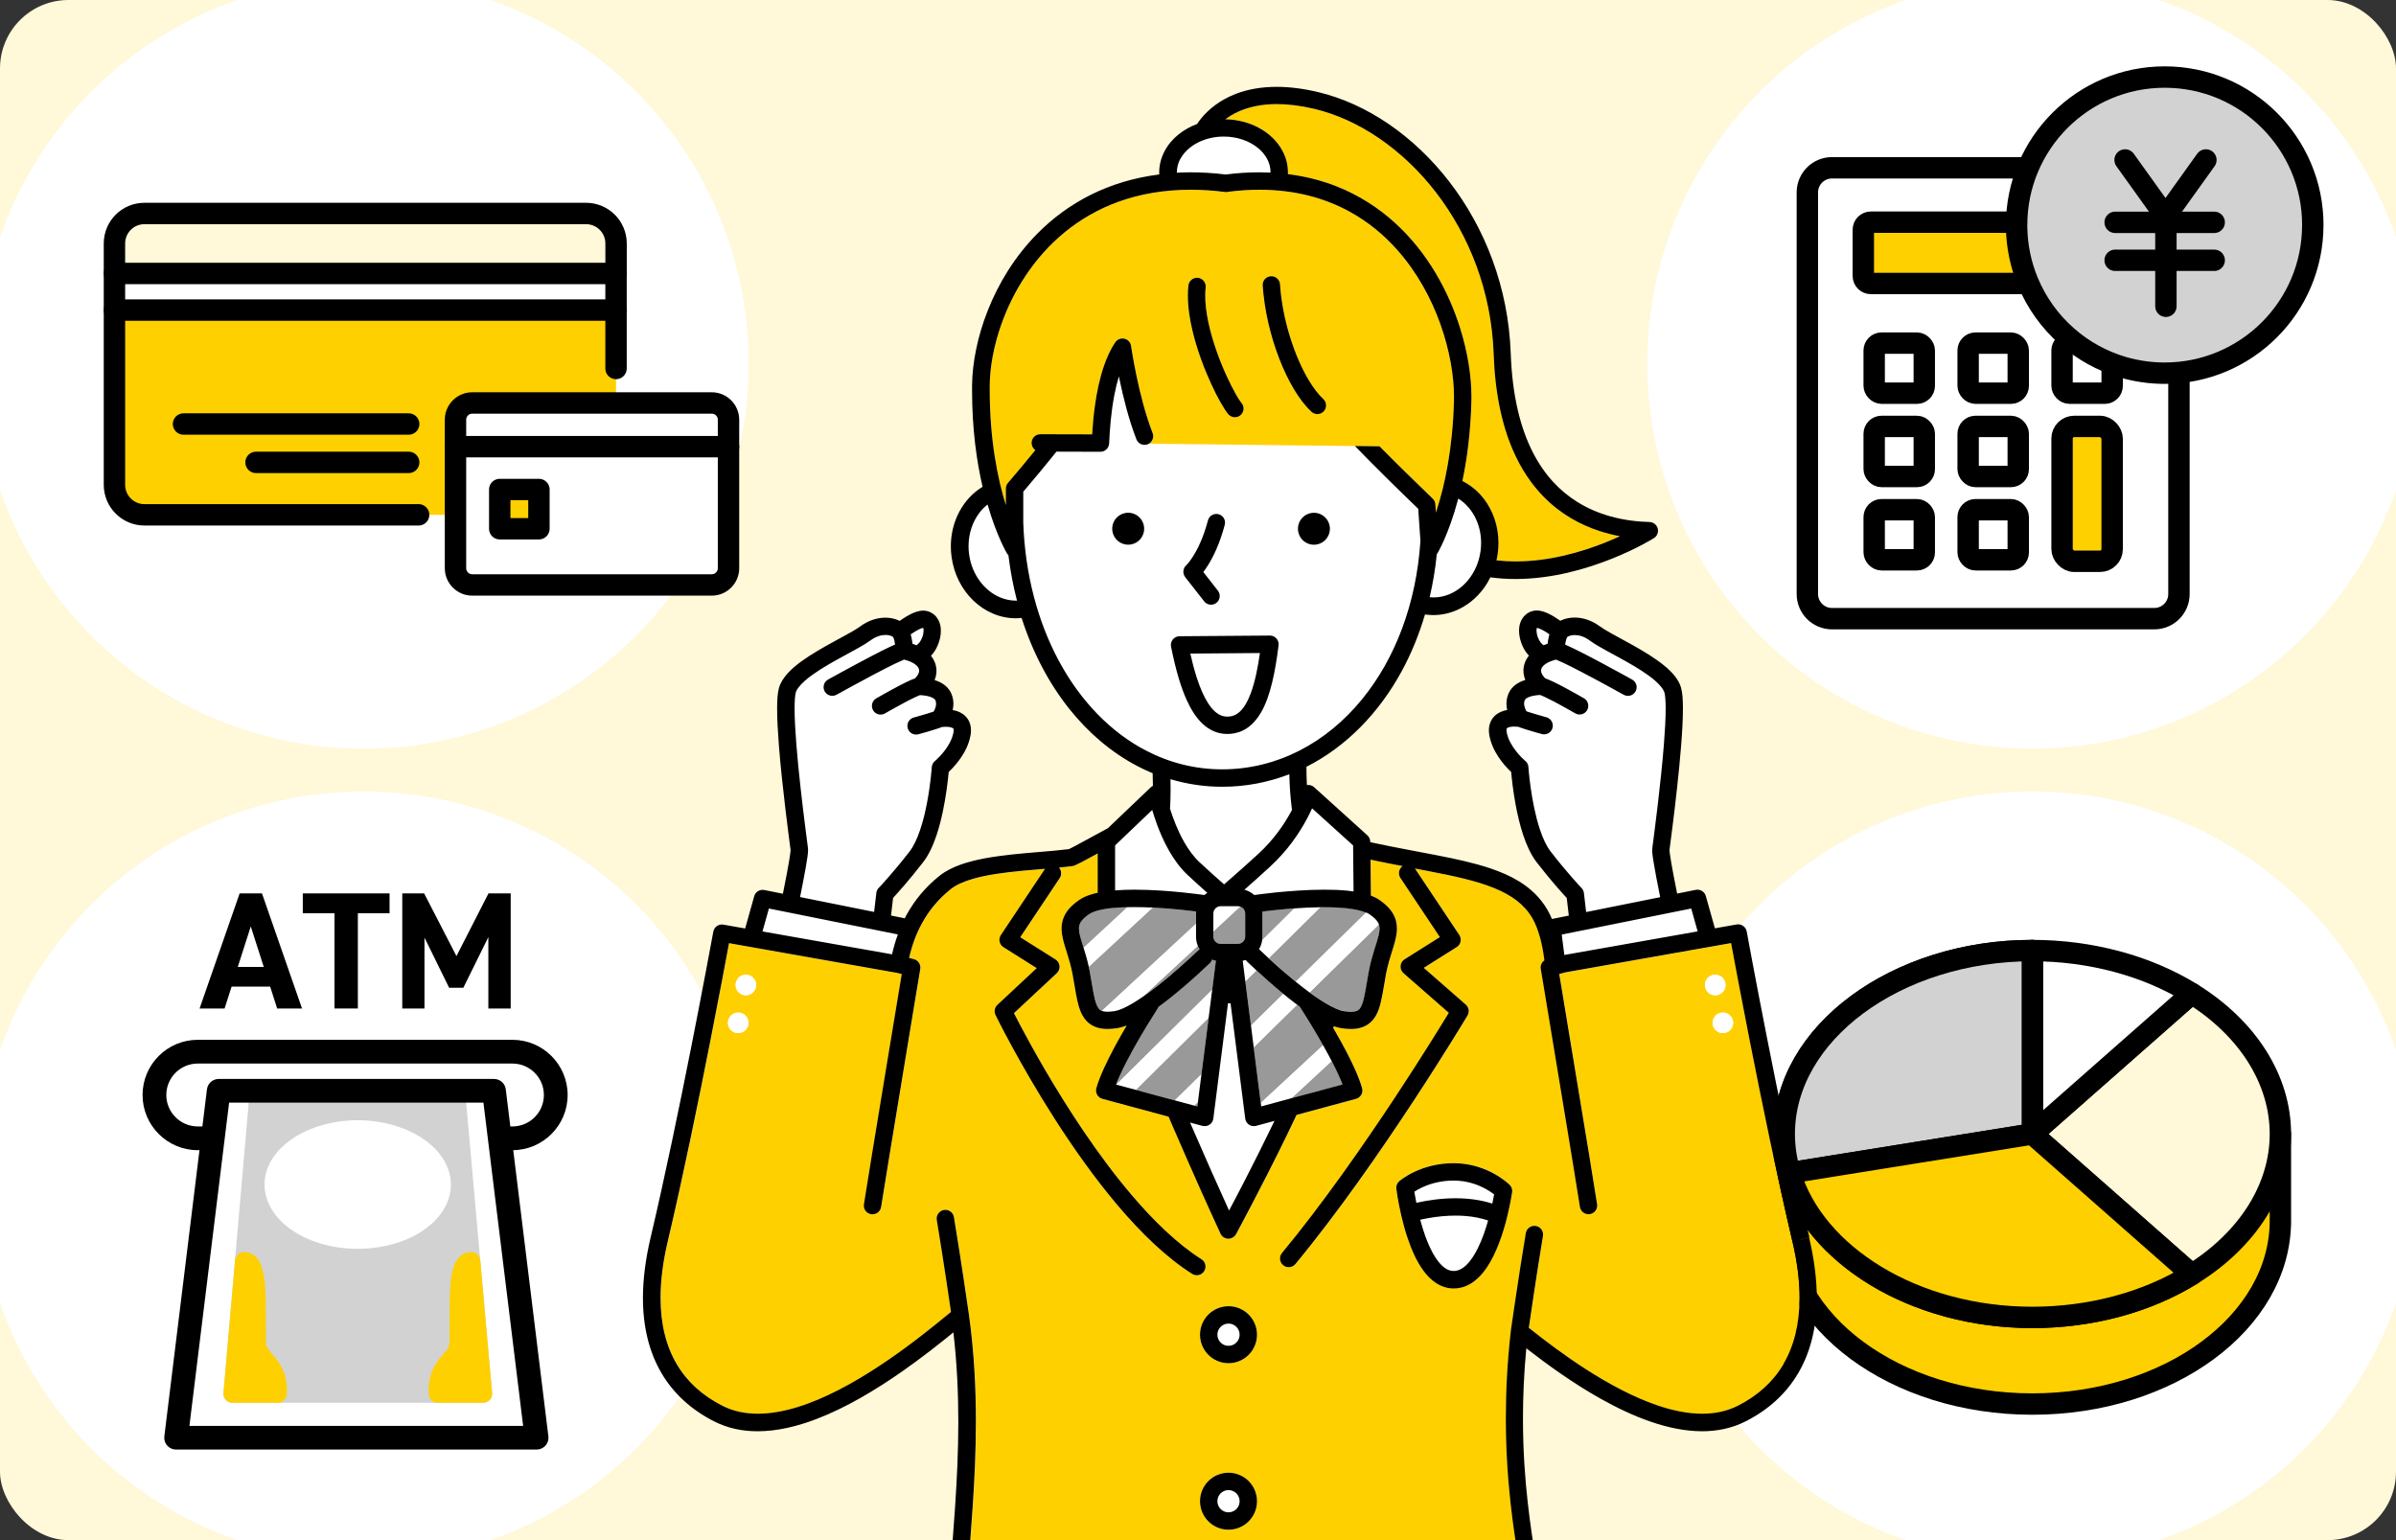 <svg xmlns="http://www.w3.org/2000/svg" xmlns:xlink="http://www.w3.org/1999/xlink" id="_&#x30EC;&#x30A4;&#x30E4;&#x30FC;_2" viewBox="0 0 560 360"><rect x="0" y="0" width="560" height="360" fill="#333333" stroke="none"/><defs><clipPath id="clippath"><rect width="560" height="360" style="fill:none;"></rect></clipPath><clipPath id="clippath-1"><rect x="130" width="300" height="360" style="fill:none;"></rect></clipPath></defs><g id="base"><rect width="560" height="360" rx="16" ry="16" style="fill:#fff8d9;"></rect><g style="clip-path:url(#clippath);"><circle cx="85" cy="85" r="90" style="fill:#fff;"></circle><circle cx="85" cy="275" r="90" style="fill:#fff;"></circle><circle cx="475" cy="85" r="90" style="fill:#fff;"></circle><circle cx="475" cy="275" r="90" style="fill:#fff;"></circle><path d="M26.75,63.92v-7.01c0-3.87,3.13-7.01,7.01-7.01h103.22c3.87,0,7.01,3.14,7.01,7.01v7.01" style="fill:#fff8d9; stroke:#000; stroke-linecap:round; stroke-linejoin:round; stroke-width:5px;"></path><path d="M170.27,104.41v28.4c0,2.17-1.76,3.92-3.92,3.92h-55.97c-2.17,0-3.92-1.76-3.92-3.92v-28.4h63.82ZM125.96,123.58v-9.17h-9.16v9.17h9.16Z" style="fill:#fff;"></path><path d="M170.27,98.11v6.3h-63.82v-6.3c0-2.17,1.76-3.92,3.92-3.92h55.97c2.17,0,3.92,1.76,3.92,3.92Z" style="fill:#fff;"></path><path d="M143.98,93.14v1.05h-33.61c-2.17,0-3.92,1.76-3.92,3.92v22.23H33.76c-3.87,0-7.01-3.14-7.01-7.01v-40.85h117.23v20.66Z" style="fill:#ffd000;"></path><rect x="26.75" y="63.92" width="117.23" height="8.56" style="fill:#fff;"></rect><rect x="116.8" y="114.42" width="9.16" height="9.17" style="fill:#ffd000;"></rect><path d="M170.27,104.41v28.4c0,2.17-1.76,3.92-3.92,3.92h-55.97c-2.17,0-3.92-1.76-3.92-3.92v-34.7c0-2.17,1.76-3.92,3.92-3.92h55.97c2.17,0,3.92,1.76,3.92,3.92v6.3Z" style="fill:none; stroke:#000; stroke-linecap:round; stroke-linejoin:round; stroke-width:5px;"></path><rect x="116.8" y="114.42" width="9.16" height="9.17" style="fill:none; stroke:#000; stroke-linecap:round; stroke-linejoin:round; stroke-width:5px;"></rect><line x1="106.46" y1="104.41" x2="170.27" y2="104.41" style="fill:none; stroke:#000; stroke-linecap:round; stroke-linejoin:round; stroke-width:5px;"></line><line x1="143.98" y1="72.48" x2="143.98" y2="86.13" style="fill:none; stroke:#000; stroke-linecap:round; stroke-linejoin:round; stroke-width:5px;"></line><path d="M97.84,120.34H33.76c-3.87,0-7.01-3.14-7.01-7.01v-40.85" style="fill:none; stroke:#000; stroke-linecap:round; stroke-linejoin:round; stroke-width:5px;"></path><rect x="26.75" y="63.92" width="117.23" height="8.56" style="fill:none; stroke:#000; stroke-linecap:round; stroke-linejoin:round; stroke-width:5px;"></rect><line x1="59.84" y1="108.08" x2="95.52" y2="108.08" style="fill:none; stroke:#000; stroke-linecap:round; stroke-linejoin:round; stroke-width:5px;"></line><line x1="42.89" y1="99.11" x2="95.52" y2="99.11" style="fill:none; stroke:#000; stroke-linecap:round; stroke-linejoin:round; stroke-width:5px;"></line><path d="M46.65,235.73l9.36-26.9h5.22l9.36,26.9h-5.81l-1.64-5.11h-9.01l-1.64,5.11h-5.85ZM55.57,226.02h6.08l-3.04-9.47-3.04,9.47Z"></path><path d="M91.05,208.83v4.64h-7.41v22.26h-5.46v-22.26h-7.41v-4.64h20.27Z"></path><path d="M106.68,223.49l7.49-14.66h5.19v26.9h-5.22v-16.69l-5.85,11.85h-3.31l-5.77-11.73v16.57h-5.19v-26.9h5.11l7.56,14.66Z"></path><path d="M119.78,266.08H46.22c-5.57,0-10.12-4.56-10.12-10.12h0c0-5.57,4.56-10.12,10.12-10.12h73.55c5.57,0,10.12,4.56,10.12,10.12h0c0,5.57-4.56,10.12-10.12,10.12Z" style="fill:#fff;"></path><path d="M119.78,268.85H46.22c-7.11,0-12.9-5.78-12.9-12.9s5.78-12.9,12.9-12.9h73.55c7.11,0,12.9,5.78,12.9,12.9s-5.78,12.9-12.9,12.9ZM46.22,248.6c-4.06,0-7.35,3.3-7.35,7.35s3.3,7.35,7.35,7.35h73.55c4.06,0,7.35-3.3,7.35-7.35s-3.3-7.35-7.35-7.35H46.22Z"></path><polygon points="115.44 254.96 125.4 336.06 41.15 336.06 51.1 254.96 115.44 254.96" style="fill:#fff;"></polygon><polygon points="106.62 254.8 112.95 325.81 54.3 325.81 60.48 254.8 106.62 254.8" style="fill:#d2d2d3;"></polygon><path d="M112.95,327.89h-58.66c-.58,0-1.14-.24-1.53-.67-.39-.43-.59-1-.54-1.58l6.18-71.01c.09-1.07.99-1.9,2.07-1.9h46.14c1.08,0,1.97.82,2.07,1.89l6.33,71.01c.05.58-.14,1.16-.54,1.59-.39.43-.95.68-1.53.68ZM56.56,323.73h54.12l-5.96-66.85h-42.34l-5.82,66.85Z" style="fill:#d2d2d3;"></path><path d="M83.59,261.85c11.41,0,21.13,6.19,21.76,14.23.66,8.52-9.05,15.82-21.73,15.82s-22.41-7.29-21.76-15.82c.61-8.04,10.32-14.23,21.73-14.23Z" style="fill:#fff;"></path><path d="M57,294.73l-2.71,31.08h10.67c.41-7.41-4.8-7.63-4.87-12.03-.17-9.99.59-19.05-3.09-19.05Z" style="fill:#a38c51;"></path><path d="M64.97,327.89h-10.67c-.58,0-1.14-.24-1.53-.67-.39-.43-.59-1-.54-1.58l2.71-31.08c.09-1.07.99-1.9,2.07-1.9,2.55,0,4.13,1.97,4.72,5.84.41,2.68.41,6.18.41,10.23,0,1.63,0,3.31.03,5.02.02,1.07.52,1.7,1.55,2.9,1.52,1.77,3.6,4.19,3.32,9.28-.06,1.1-.97,1.96-2.07,1.96Z" style="fill:#ffd000;"></path><path d="M110.18,294.73l2.77,31.08h-10.67c-.42-7.41,4.78-7.63,4.85-12.03.15-9.99-.63-19.05,3.05-19.05Z" style="fill:#a38c51;"></path><path d="M112.95,327.89h-10.67c-1.1,0-2.01-.86-2.07-1.96-.29-5.09,1.79-7.51,3.3-9.28,1.03-1.2,1.53-1.83,1.54-2.9.03-1.71.02-3.39.02-5.02,0-7.32-.01-12.6,2.29-14.91.77-.77,1.74-1.17,2.82-1.17s1.97.82,2.07,1.89l2.77,31.08c.05.58-.14,1.16-.54,1.59-.39.43-.95.68-1.53.68Z" style="fill:#ffd000;"></path><path d="M125.4,338.83H41.15c-.79,0-1.55-.34-2.07-.93-.53-.59-.77-1.39-.67-2.17l9.96-81.1c.17-1.39,1.35-2.43,2.75-2.43h64.34c1.4,0,2.58,1.04,2.75,2.43l9.96,81.1c.1.79-.15,1.58-.67,2.17-.53.59-1.28.93-2.07.93ZM44.28,333.29h77.99l-9.28-75.56h-59.44s-9.28,75.56-9.28,75.56Z"></path><path d="M532.98,265.06v21.13-.87c0,23.68-25.96,42.87-57.98,42.87s-57.98-19.19-57.98-42.87v.87-21.13h115.96Z" style="fill:#ffd000; stroke:#000; stroke-linecap:round; stroke-linejoin:round; stroke-width:5px;"></path><path d="M475,265.06l37.27,32.84c-10.44,6.48-23.64,10.03-37.27,10.03-31.81,0-57.98-19.35-57.98-42.87s26.17-42.87,57.98-42.87v42.87Z" style="fill:#ffd000; stroke:#000; stroke-linecap:round; stroke-linejoin:round; stroke-width:5px;"></path><path d="M475,265.06l37.27-32.84c13.12,8.14,20.71,20.18,20.71,32.84s-7.59,24.7-20.71,32.84l-37.27-32.84Z" style="fill:#fff8d9; stroke:#000; stroke-linecap:round; stroke-linejoin:round; stroke-width:5px;"></path><path d="M475,265.06v-42.87c6.76,0,13.47.88,19.83,2.59,6.36,1.71,12.26,4.23,17.44,7.44l-37.27,32.84Z" style="fill:#fff; stroke:#000; stroke-linecap:round; stroke-linejoin:round; stroke-width:5px;"></path><path d="M475,222.19c-31.81,0-57.98,19.35-57.98,42.87,0,3.11.47,6.15,1.34,9.09l56.64-9.09v-42.87Z" style="fill:#d2d2d3; stroke:#000; stroke-linecap:round; stroke-linejoin:round; stroke-width:5px;"></path><path d="M475,265.06l-56.64,9.09c5.7,19.22,29.04,33.79,56.64,33.79,13.63,0,26.83-3.55,37.27-10.03l-37.27-32.84Z" style="fill:#ffd000; stroke:#000; stroke-linecap:round; stroke-linejoin:round; stroke-width:5px;"></path><path d="M509.27,71.92v66.93c0,3.18-2.57,5.76-5.76,5.76h-75.33c-3.18,0-5.76-2.58-5.76-5.76V44.98c0-3.19,2.58-5.76,5.76-5.76h56.24c.07,4.49.99,8.78,2.61,12.7,2.04,4.95,5.2,9.32,9.16,12.8,3.73,3.29,8.18,5.77,13.08,7.21Z" style="fill:#fff; stroke:#000; stroke-linecap:round; stroke-linejoin:round; stroke-width:5px;"></path><path d="M496.2,64.72c-.12.87-.86,1.54-1.76,1.54h-57.17c-.98,0-1.77-.79-1.77-1.77v-10.79c0-.98.79-1.77,1.77-1.77h49.77c2.04,4.95,5.2,9.32,9.16,12.8Z" style="fill:#ffd000; stroke:#000; stroke-linecap:round; stroke-linejoin:round; stroke-width:5px;"></path><rect x="438.04" y="80.2" width="11.71" height="11.71" rx="1.73" ry="1.73" style="fill:none; stroke:#000; stroke-linecap:round; stroke-linejoin:round; stroke-width:5px;"></rect><rect x="460" y="80.2" width="11.71" height="11.71" rx="1.73" ry="1.73" style="fill:none; stroke:#000; stroke-linecap:round; stroke-linejoin:round; stroke-width:5px;"></rect><rect x="438.04" y="99.67" width="11.71" height="11.71" rx="1.73" ry="1.73" style="fill:none; stroke:#000; stroke-linecap:round; stroke-linejoin:round; stroke-width:5px;"></rect><rect x="460" y="99.67" width="11.71" height="11.71" rx="1.73" ry="1.73" style="fill:none; stroke:#000; stroke-linecap:round; stroke-linejoin:round; stroke-width:5px;"></rect><rect x="438.04" y="119.14" width="11.71" height="11.71" rx="1.73" ry="1.73" style="fill:none; stroke:#000; stroke-linecap:round; stroke-linejoin:round; stroke-width:5px;"></rect><rect x="460" y="119.14" width="11.71" height="11.71" rx="1.73" ry="1.73" style="fill:none; stroke:#000; stroke-linecap:round; stroke-linejoin:round; stroke-width:5px;"></rect><rect x="481.95" y="80.2" width="11.71" height="11.71" rx="1.73" ry="1.73" style="fill:none; stroke:#000; stroke-linecap:round; stroke-linejoin:round; stroke-width:5px;"></rect><rect x="481.95" y="99.67" width="11.71" height="31.53" rx="2.84" ry="2.84" style="fill:#ffd000; stroke:#000; stroke-linecap:round; stroke-linejoin:round; stroke-width:5px;"></rect><path d="M540.55,52.61c0,19.12-15.5,34.62-34.62,34.62-3.38,0-6.66-.49-9.75-1.39-4.9-1.44-9.35-3.92-13.08-7.21-3.96-3.47-7.12-7.85-9.16-12.8-1.62-3.92-2.54-8.21-2.61-12.7,0-.17,0-.34,0-.51,0-19.12,15.5-34.61,34.61-34.61s34.62,15.49,34.62,34.61Z" style="fill:#d2d2d3; stroke:#000; stroke-linecap:round; stroke-linejoin:round; stroke-width:5px;"></path><line x1="496.68" y1="37.39" x2="506.03" y2="50.44" style="fill:none; stroke:#000; stroke-linecap:round; stroke-linejoin:round; stroke-width:5px;"></line><line x1="515.57" y1="37.39" x2="506.22" y2="50.44" style="fill:none; stroke:#000; stroke-linecap:round; stroke-linejoin:round; stroke-width:5px;"></line><line x1="506.22" y1="71.59" x2="506.22" y2="50.44" style="fill:none; stroke:#000; stroke-linecap:round; stroke-linejoin:round; stroke-width:5px;"></line><line x1="494.36" y1="51.97" x2="517.51" y2="51.97" style="fill:none; stroke:#000; stroke-linecap:round; stroke-linejoin:round; stroke-width:5px;"></line><line x1="494.36" y1="60.84" x2="517.51" y2="60.84" style="fill:none; stroke:#000; stroke-linecap:round; stroke-linejoin:round; stroke-width:5px;"></line></g><g style="clip-path:url(#clippath-1);"><path d="M360.07,150.16c.15.19.4.44.7.68.34-.14.66-.25.95-.35.05-.5.14-1.08.29-1.68.04-.17.09-.34.14-.52-.39-.27-.8-.54-1.19-.77-.55-.33-1.09-.58-1.44-.68-.12-.04-.21-.06-.27-.06v.02c-.04.05-.12.27-.12.62,0,.41.1.98.29,1.49.18.52.45,1,.66,1.26Z" style="fill:#fff;"></path><path d="M369.61,207.53c.31.32.51.74.56,1.18l.52,4.45,17.31-3.48c-.69-3.41-1.24-6.29-1.56-8.28-.13-.79-.22-1.44-.27-1.97-.03-.28-.04-.52-.04-.77,0-.14,0-.27.03-.45h0c.2-1.53.69-5.2,1.22-9.69.53-4.49,1.11-9.79,1.49-14.56.25-3.17.41-6.12.41-8.38,0-.91-.03-1.7-.08-2.34-.05-.64-.13-1.13-.2-1.36-.06-.21-.17-.48-.36-.78-.18-.3-.44-.63-.76-.98-.63-.7-1.52-1.47-2.56-2.23-2.08-1.53-4.75-3.04-7.23-4.39-1.66-.91-3.23-1.74-4.54-2.51-.75-.44-1.41-.85-1.98-1.28-1.33-.98-2.56-1.29-3.54-1.3-.54,0-1,.1-1.33.23-.29.11-.45.25-.48.29-.15.3-.3.83-.38,1.35-.02.12-.04.24-.05.36.58.25,1.27.57,2.03.94,1.68.82,3.74,1.89,5.76,2.96,4.03,2.14,7.86,4.28,7.87,4.28h0c.98.55,1.33,1.78.79,2.76-.55.98-1.78,1.33-2.76.79,0,0-.08-.05-.24-.13-.15-.09-.38-.21-.67-.37-.57-.32-1.38-.76-2.34-1.29-1.92-1.05-4.41-2.4-6.73-3.6-1.54-.81-3.01-1.55-4.16-2.09-.65-.31-1.2-.55-1.56-.69-.05-.02-.09-.03-.13-.05-.14.03-.32.08-.52.14-.53.16-1.22.43-1.77.77-.37.23-.67.49-.86.74-.11.14-.19.28-.25.43-.08.2-.1.35-.1.5,0,.17.03.35.11.54.07.19.18.4.32.6.18.27.4.51.57.67.18.06.36.12.55.2.4.16.84.36,1.32.59.95.46,2.05,1.03,3.11,1.6,2.11,1.14,4.04,2.25,4.05,2.26h0c.97.56,1.3,1.8.74,2.78-.56.97-1.8,1.3-2.78.74,0,0-.04-.02-.12-.07s-.19-.11-.33-.19c-.29-.16-.69-.39-1.18-.67-.97-.54-2.24-1.25-3.44-1.88-.8-.42-1.57-.81-2.19-1.09-.35-.16-.65-.29-.84-.36l-.08-.03c-.21,0-.58.02-1.01.08-.58.07-1.25.23-1.75.45-.33.15-.57.32-.7.45-.07.08-.12.14-.15.21-.11.26-.16.5-.16.79,0,.47.16,1.03.37,1.48.06.13.12.25.18.35.14.05.29.1.46.16.46.15.99.32,1.52.47,1.06.32,2.1.61,2.5.72.12.03.18.05.18.05h0c1.08.29,1.72,1.41,1.43,2.49-.29,1.08-1.41,1.72-2.49,1.43-.01,0-1.84-.5-3.49-1.01-.55-.17-1.09-.34-1.55-.51-.16-.06-.31-.11-.45-.17h-.1c-.2-.03-.5-.06-.82-.06-.3,0-.62.02-.91.07-.28.05-.52.13-.66.2-.1.05-.15.09-.18.12-.04.04-.05.05-.08.15-.02.06-.03.15-.03.3,0,.14.02.32.06.55.15.78.45,1.57.84,2.32.39.74.86,1.44,1.34,2.05.95,1.22,1.9,2.06,2.11,2.23l.04.03h0c.44.36.7.88.74,1.44v.02s0,.06,0,.06c0,.06.01.15.02.26.02.23.05.57.09,1.01.08.86.22,2.09.42,3.52.41,2.85,1.09,6.53,2.14,9.69.69,2.1,1.57,3.97,2.5,5.16,4.04,5.21,7.06,8.36,7.21,8.51h0Z" style="fill:#fff;"></path><polygon points="396.78 217.71 395.28 212.36 365.01 218.45 365.62 223.22 396.78 217.71" style="fill:#fff;"></polygon><path d="M213.26,150.35c0,.05.01.1.02.15.3.09.61.21.95.35.3-.24.55-.49.7-.68.21-.26.48-.74.66-1.26.19-.52.29-1.08.29-1.49,0-.23-.03-.4-.06-.51-.02-.08-.04-.11-.05-.13-.06,0-.15.03-.26.06-.2.06-.45.16-.74.3-.57.28-1.24.69-1.85,1.12l-.06.04c.05.17.1.35.14.52.13.55.21,1.07.27,1.54Z" style="fill:#fff;"></path><path d="M187.08,183.8c.72,6.51,1.5,12.36,1.76,14.4h0c.02.18.03.32.03.45,0,.25-.02.5-.04.77-.03.28-.06.58-.11.92-.09.68-.23,1.51-.4,2.47-.32,1.85-.78,4.19-1.32,6.87l17.31,3.48.52-4.45c.05-.44.25-.86.56-1.18h0s.02-.03.02-.03c.02-.02.05-.06.1-.1.09-.09.22-.24.4-.42.35-.38.86-.94,1.5-1.67,1.29-1.46,3.1-3.6,5.19-6.29.92-1.17,1.78-3,2.47-5.06.69-2.06,1.23-4.36,1.64-6.5.81-4.29,1.07-7.97,1.08-8.14h0c.04-.57.31-1.09.74-1.44h0s0,0,0,0l.06-.05c.05-.05.13-.12.24-.21.21-.19.52-.48.86-.86.7-.74,1.57-1.81,2.22-3,.44-.8.78-1.65.94-2.5.05-.23.06-.41.06-.55,0-.25-.04-.34-.06-.38-.02-.04-.03-.06-.1-.11-.05-.03-.12-.08-.23-.12-.14-.06-.33-.11-.54-.15-.29-.05-.61-.07-.92-.07-.3,0-.58.02-.78.04-.05,0-.1.01-.14.02-.14.06-.29.11-.45.17-.26.09-.55.19-.85.29-.6.19-1.26.39-1.88.58-1.24.36-2.3.65-2.31.65h0c-1.08.29-2.2-.35-2.49-1.43-.29-1.08.35-2.2,1.43-2.49,0,0,.03,0,.08-.02.05-.01.13-.03.22-.06.19-.05.47-.13.79-.22.65-.18,1.49-.43,2.27-.67.49-.15.95-.3,1.3-.43.15-.27.33-.65.43-1.03.08-.27.12-.55.12-.8,0-.28-.05-.53-.16-.79-.05-.1-.12-.2-.28-.34-.16-.13-.41-.27-.71-.39-.6-.24-1.41-.39-2-.44-.26-.02-.48-.03-.62-.04-.05.02-.11.04-.18.07-.24.09-.57.24-.96.42-.77.36-1.74.87-2.71,1.38-1.93,1.03-3.83,2.12-4.25,2.36-.06.03-.08.05-.08.05h0c-.97.56-2.21.23-2.78-.74-.56-.97-.23-2.21.74-2.78.01,0,2.92-1.69,5.52-3.04.87-.45,1.7-.86,2.41-1.18.39-.17.74-.31,1.1-.43.05-.04.09-.09.15-.15.25-.26.55-.65.7-1.01.1-.24.15-.46.15-.66,0-.15-.02-.3-.1-.5-.11-.28-.31-.56-.64-.84-.33-.28-.77-.54-1.23-.74-.59-.26-1.18-.43-1.53-.51-.09.03-.19.07-.32.12-.44.18-1.06.46-1.78.81-1.45.7-3.31,1.66-5.17,2.64-3.74,1.98-7.54,4.08-8.38,4.55-.11.06-.17.09-.17.09h0c-.98.55-2.22.19-2.76-.79-.55-.98-.19-2.22.79-2.76,0,0,5.45-3.04,10.19-5.5,1.58-.82,3.08-1.58,4.3-2.16.43-.2.81-.38,1.17-.53-.04-.3-.09-.61-.16-.9-.08-.33-.18-.62-.27-.82l-.03-.03c-.05-.05-.17-.13-.33-.2-.32-.15-.84-.29-1.45-.29-.98,0-2.21.31-3.54,1.3-.75.55-1.66,1.1-2.71,1.69-1.05.59-2.23,1.23-3.46,1.9-2.46,1.34-5.15,2.84-7.28,4.37-1.42,1.01-2.59,2.04-3.27,2.93-.39.5-.62.95-.71,1.27-.07.23-.15.72-.2,1.36-.05.64-.08,1.44-.08,2.34,0,2.26.16,5.2.41,8.38.25,3.18.59,6.59.95,9.85Z" style="fill:#fff;"></path><path d="M209.85,218.42l-30.13-6.06-1.5,5.35,30.28,5.35c.36-1.59.81-3.14,1.36-4.65Z" style="fill:#fff;"></path><path d="M418.94,290.18c-3.56-15.09-7.23-33.01-10.01-47.16-2.06-10.49-3.64-18.9-4.31-22.56l-38.78,6.85c-.07.03-.14.06-.22.08l-1.16.29c1.06,6.38,4.62,27.82,6.93,41.92.91,5.57,1.63,9.99,1.92,11.9.17,1.11-.59,2.15-1.7,2.32-1.11.17-2.15-.59-2.32-1.7-.25-1.63-.83-5.23-1.58-9.83-.75-4.6-1.68-10.22-2.62-15.92-1.88-11.4-3.83-23.14-4.6-27.79-.22-1.33-.35-2.08-.35-2.08-.13-.8.22-1.57.85-2-.23-1.89-.56-3.63-.97-5.16-.51-1.91-1.15-3.5-1.81-4.65-.96-1.65-2.16-2.98-3.65-4.14-1.49-1.16-3.28-2.13-5.36-2.97-4.17-1.69-9.51-2.84-15.74-4.03-.89-.17-1.8-.34-2.72-.52l10.36,15.53c.31.46.41,1.01.3,1.55-.11.54-.44,1-.9,1.29l-7.7,4.85,9.81,8.58c.74.65.91,1.73.41,2.57-.01.02-5.12,8.56-12.7,20.09-7.58,11.53-17.61,26.03-27.52,37.99-.72.86-2,.98-2.86.27-.86-.72-.98-2-.27-2.86,9.44-11.39,19.1-25.28,26.54-36.55,6.03-9.14,10.61-16.56,12.44-19.58l-10.58-9.26c-.49-.42-.74-1.05-.69-1.69.05-.64.4-1.22.94-1.56l8.24-5.19-9.22-13.83h0c-.61-.91-.38-2.13.51-2.77-2.4-.46-4.9-.95-7.49-1.5l.08,8.39c.7.26,1.36.58,1.96,1,1.03.71,1.87,1.44,2.53,2.25.66.8,1.13,1.7,1.37,2.62.17.61.23,1.23.23,1.83,0,.86-.13,1.68-.32,2.49-.19.81-.44,1.61-.7,2.45-.53,1.67-1.12,3.47-1.52,5.61-.33,1.71-.56,3.28-.82,4.72-.26,1.44-.54,2.74-1.01,3.94-.31.8-.73,1.57-1.32,2.25-.34.39-.73.73-1.18,1.02-.51.33-1.08.58-1.69.74-.69.19-1.42.27-2.2.27-.71,0-1.45-.07-2.25-.19-.58-.09-1.16-.25-1.74-.45-.05.13-.09.27-.14.41.23.4.47.8.7,1.2,1.66,2.9,3.15,5.71,4.28,8.22.76,1.68,1.36,3.22,1.76,4.62.15.52.08,1.09-.18,1.56-.27.47-.72.82-1.24.96l-13.89,3.75c-.8,1.7-1.61,3.39-2.42,5.05-5.95,12.23-11.71,22.82-11.72,22.83-.37.67-1.08,1.08-1.85,1.06-.76-.02-1.46-.48-1.78-1.17-2.81-6.04-6.98-15.38-10.99-24.67-.39-.89-.77-1.79-1.15-2.68l-15.46-4.17c-.52-.14-.97-.49-1.24-.96s-.33-1.04-.18-1.56c.39-1.35.97-2.85,1.7-4.47.73-1.62,1.6-3.36,2.58-5.18.87-1.62,1.82-3.29,2.81-4.97-.74.29-1.48.51-2.22.62-.8.13-1.55.19-2.25.19-.98,0-1.89-.13-2.74-.44-.84-.31-1.6-.81-2.18-1.43-.39-.41-.71-.87-.97-1.35-.35-.64-.61-1.31-.82-2.01-.28-.94-.49-1.94-.68-3.01-.26-1.43-.5-2.99-.82-4.69-.31-1.6-.71-3.02-1.12-4.33-.41-1.31-.82-2.52-1.1-3.73-.19-.81-.32-1.63-.32-2.49,0-.9.16-1.84.55-2.74.39-.9.99-1.73,1.77-2.49.52-.51,1.12-.99,1.81-1.46.79-.54,1.67-.92,2.63-1.23.54-.17,1.1-.31,1.68-.44v-9.19c-1.46.8-2.79,1.52-3.82,2.06-.6.31-1.09.55-1.51.73-.17.07-.34.12-.53.15-1.01.13-2.09.25-3.19.36.59.67.69,1.68.17,2.46l-9.22,13.83,8.24,5.19c.53.34.88.9.94,1.53.06.63-.17,1.25-.64,1.68l-10.01,9.34c.36.7.85,1.66,1.47,2.84,1.39,2.64,3.42,6.36,5.94,10.66,5.04,8.6,12.07,19.55,19.95,28.84,5.25,6.19,10.89,11.65,16.46,15.18.95.6,1.23,1.86.63,2.8-.6.95-1.86,1.23-2.8.63-6.1-3.88-11.96-9.6-17.38-15.98-5.42-6.39-10.38-13.45-14.61-20.04-8.45-13.17-13.95-24.44-13.97-24.49-.39-.81-.22-1.76.44-2.38l9.19-8.58-7.78-4.9c-.47-.29-.79-.76-.9-1.29-.11-.54,0-1.09.3-1.55l10.32-15.48c-1.74.15-3.54.29-5.33.46-4.14.39-8.26.94-11.54,1.89-2.19.63-3.99,1.46-5.18,2.41-2.9,2.32-5.09,5-6.73,8-1.35,2.48-2.33,5.18-2.99,8.08l1.09.27c1.03.26,1.69,1.26,1.52,2.31,0,0-.07.42-.2,1.19-.13.77-.31,1.89-.55,3.29-.46,2.8-1.11,6.7-1.84,11.13-1.47,8.85-3.27,19.79-4.64,28.15-.91,5.57-1.63,9.99-1.92,11.86-.17,1.11-1.21,1.87-2.32,1.7-1.11-.17-1.87-1.21-1.7-2.32.29-1.91,1.01-6.33,1.92-11.9.91-5.57,2.02-12.29,3.09-18.78,1.64-9.92,3.19-19.28,3.83-23.14l-1.09-.27-39.28-6.95c-.68,3.66-2.25,12.08-4.31,22.56-2.78,14.16-6.46,32.07-10.01,47.16-1.14,4.83-1.68,9.22-1.68,13.17,0,6.23,1.33,11.35,3.77,15.5,2.44,4.14,6,7.37,10.68,9.74,2.54,1.28,5.31,1.85,8.3,1.86,2.9,0,6.01-.55,9.2-1.53,3.19-.98,6.46-2.37,9.68-4.03,6.46-3.32,12.76-7.67,18.07-11.71,3.12-2.38,5.9-4.64,8.18-6.52-.04-.27-.08-.58-.14-.94-.19-1.31-.46-3.16-.79-5.33-.65-4.35-1.52-10.01-2.39-15.22-.18-1.11.56-2.15,1.67-2.34,1.11-.18,2.15.56,2.34,1.67,1.75,10.49,3.49,22.7,3.49,22.71h0s0,0,0,0h0c1.22,8.77,1.64,17.17,1.64,25.09,0,14.04-1.33,26.57-1.95,36.88-.61,10.18-2.66,22.59-4.56,32.49-1.24,6.49-2.42,11.9-3.09,14.86.46.01.97.03,1.54.04,2.52.07,6.07.16,10.19.25,8.22.18,18.69.36,27.66.36,5.88,0,11.12-.08,14.59-.28,1.16-.07,2.12-.15,2.81-.24.39-.05.7-.1.88-.15.15-.04.36-.12.6-.28.25-.16.53-.39.84-.71.61-.63,1.29-1.56,1.94-2.69,1.32-2.27,2.56-5.31,3.6-8.35,2.09-6.08,3.41-12.15,3.48-12.48h0c.21-.99,1.08-1.66,2.07-1.62.99.04,1.81.78,1.93,1.77v.02s.01.07.01.07c0,.06.02.15.04.26.03.23.08.57.14,1,.13.86.32,2.09.57,3.54.5,2.9,1.26,6.68,2.23,10.16.64,2.32,1.39,4.5,2.18,6.15.45.94.91,1.71,1.32,2.2.22.26.41.45.56.55.16.12.25.14.27.15,1,.22,2.54.45,4.46.65,1.92.2,4.24.39,6.86.54,5.24.31,11.69.49,18.69.49,13.17,0,28.3-.66,41.03-2.36-1.66-5.23-5.82-18.54-9.24-30.8-1.46-5.23-2.79-10.27-3.73-14.43-.54-2.38-.95-4.47-1.2-6.19-.41-2.86-1.13-7.15-1.74-12.65-.61-5.5-1.12-12.22-1.12-19.99,0-6.2.32-13.07,1.18-20.52v-.03s0-.02,0-.02c0,0,1.75-12.22,3.49-22.71.18-1.11,1.23-1.85,2.34-1.67,1.11.18,1.85,1.23,1.67,2.34-1.42,8.51-2.84,18.2-3.31,21.47,3.83,3.04,8.4,6.5,13.33,9.67,5.32,3.43,11.03,6.52,16.58,8.41,3.69,1.27,7.3,2,10.64,2,2.99,0,5.76-.57,8.3-1.86,4.68-2.37,8.24-5.6,10.68-9.74,2.44-4.15,3.77-9.27,3.77-15.5,0-3.95-.54-8.34-1.68-13.18h0ZM173.18,241.4c-1.28.35-2.6-.39-2.96-1.67-.35-1.28.39-2.6,1.67-2.96,1.28-.35,2.6.39,2.96,1.67.35,1.28-.39,2.6-1.67,2.96ZM174.97,232.55c-1.28.35-2.6-.39-2.96-1.67-.35-1.28.39-2.6,1.67-2.96s2.6.39,2.96,1.67c.35,1.28-.39,2.6-1.67,2.96ZM291.84,355.62c-1.2,1.2-2.88,1.95-4.71,1.95-1.83,0-3.51-.75-4.71-1.95-1.2-1.2-1.95-2.88-1.95-4.71,0-1.83.75-3.51,1.95-4.71,1.2-1.2,2.88-1.95,4.71-1.95,1.83,0,3.51.75,4.71,1.95,1.2,1.2,1.95,2.88,1.95,4.71,0,1.83-.75,3.51-1.95,4.71ZM291.84,316.69c-1.2,1.2-2.88,1.95-4.71,1.95-1.83,0-3.51-.75-4.71-1.95-1.2-1.2-1.95-2.88-1.95-4.71,0-1.83.75-3.51,1.95-4.71,1.2-1.2,2.88-1.95,4.71-1.95,1.83,0,3.51.75,4.71,1.95,1.2,1.2,1.95,2.88,1.95,4.71,0,1.83-.75,3.51-1.95,4.71ZM353.42,278.65s-.36,2.57-1.2,5.9c-.46,1.82-1.06,3.89-1.83,5.93-.78,2.05-1.73,4.07-2.93,5.84-.81,1.18-1.73,2.24-2.83,3.09-.63.49-1.32.9-2.08,1.2-.86.35-1.81.54-2.79.54-.74,0-1.46-.11-2.13-.32-.68-.21-1.31-.51-1.89-.88-1.16-.74-2.13-1.73-2.97-2.84-1.67-2.23-2.86-5-3.79-7.75-.61-1.83-1.1-3.66-1.48-5.3-.81-3.49-1.14-6.15-1.14-6.2-.08-.67.17-1.33.68-1.78.11-.09,1.31-1.13,3.48-2.16,2.17-1.03,5.31-2.05,9.24-2.05,4,0,7.25,1.24,9.48,2.48,2.24,1.24,3.5,2.47,3.59,2.56.46.45.67,1.09.58,1.73ZM398.57,229.6c.35-1.28,1.68-2.03,2.96-1.67,1.28.35,2.03,1.68,1.67,2.96-.35,1.28-1.68,2.03-2.96,1.67-1.28-.35-2.03-1.68-1.67-2.96ZM404.99,239.73c-.35,1.28-1.68,2.03-2.96,1.67-1.28-.35-2.03-1.68-1.67-2.96.35-1.28,1.68-2.03,2.96-1.67,1.28.35,2.03,1.68,1.67,2.96Z" style="fill:#ffd000;"></path><path d="M276.76,196.83c1.02,1.8,2.24,3.46,3.6,4.73,2.48,2.31,4.52,4.11,5.74,5.17l.08-.07s.06-.05.17-.15c.11-.1.28-.24.49-.43.43-.37,1.04-.91,1.78-1.56,1.48-1.3,3.45-3.07,5.46-4.9,3.68-3.38,6.14-7.04,7.66-9.87.08-.15.15-.29.23-.43-.39-2.9-.57-5.77-.62-8.34-4.94,1.91-10.22,2.93-15.7,2.93-4.18,0-8.23-.61-12.09-1.77.02.77.03,1.56.03,2.37,0,1.47-.04,3-.13,4.55.71,2.26,1.79,5.15,3.3,7.78Z" style="fill:#fff;"></path><path d="M299.77,35.28c.8,1.51,1.26,3.21,1.26,4.99,0,.14,0,.29-.01.43,4.09.51,7.87,1.49,11.33,2.84,5.27,2.07,9.8,5.01,13.63,8.49,7.67,6.96,12.57,16.02,15.29,24.65,1.81,5.76,2.65,11.35,2.65,16.09,0,.34,0,.67-.01,1h0c-.19,7.36-1.03,13.58-2.1,18.66.33.16.66.34.97.53,1.54.92,2.88,2.13,3.98,3.55,2.21,2.83,3.48,6.48,3.48,10.4,0,.81-.05,1.63-.17,2.46l-2.01-.27,2.01.27c-.07.55-.18,1.08-.3,1.61,1.49.17,2.98.25,4.46.25,7.84,0,15.39-2.19,20.98-4.42,1.25-.5,2.39-.99,3.42-1.47-1.55-.29-3.17-.69-4.83-1.23-4.38-1.43-9.02-3.9-13.07-8.06-2.7-2.77-5.13-6.28-7.05-10.67-2.57-5.86-4.24-13.28-4.57-22.66-.51-14.65-5.76-27.75-13.52-37.8-7.76-10.05-18.02-17.02-28.42-19.48-3.31-.79-6.2-1.11-8.72-1.11-3.86,0-6.84.76-9.14,1.82-1.11.51-2.07,1.1-2.89,1.72,2.87.06,5.55.78,7.83,2,2.38,1.29,4.33,3.13,5.53,5.4Z" style="fill:#ffd000;"></path><path d="M278.3,40.29c2.62,0,5.35.17,8.19.51h.02c2.72-.35,5.34-.51,7.85-.51.88,0,1.75.02,2.6.06v-.08c0-1.09-.27-2.12-.78-3.09-.51-.97-1.28-1.88-2.25-2.66-1.95-1.57-4.76-2.6-7.9-2.59-2.36,0-4.53.58-6.29,1.53-1.76.95-3.1,2.27-3.87,3.73-.51.97-.78,2-.78,3.09v.11c1.06-.06,2.13-.09,3.22-.09Z" style="fill:#fff;"></path><path d="M340.82,116.54c-2.22,8.44-4.84,12.74-4.93,12.89-.03.04-.06.08-.09.12-.35,3.47-.91,6.82-1.67,10.05.3.03.61.05.91.05,1.31,0,2.58-.27,3.78-.78,1.2-.51,2.33-1.26,3.33-2.22,1.99-1.92,3.45-4.65,3.88-7.83.09-.65.13-1.28.13-1.91,0-2.27-.56-4.41-1.52-6.21-.94-1.75-2.26-3.18-3.82-4.15Z" style="fill:#fff;"></path><path d="M235.39,129.42c-.08-.13-2.43-4.05-4.58-11.5-.67.53-1.29,1.14-1.83,1.83-1.63,2.08-2.62,4.87-2.62,7.9,0,.63.04,1.27.13,1.91h0c.32,2.39,1.22,4.52,2.49,6.25,1.27,1.73,2.91,3.04,4.71,3.81,1.2.51,2.47.78,3.78.78.07,0,.14,0,.21,0-.89-3.41-1.56-6.95-2.01-10.61-.11-.11-.2-.23-.29-.36Z" style="fill:#fff;"></path><path d="M303.63,175.51c5.54-2.81,10.55-6.92,14.78-12.12,7.56-9.29,12.61-22.06,13.59-36.95l-.52-7.5c-5.07-4.91-10.1-9.81-14.79-14.68l-48.15-.55c-.09.06-.19.11-.29.15-1.05.41-2.22-.11-2.63-1.15-1.79-4.58-3.09-9.86-3.96-14.03-.05-.24-.1-.47-.14-.7-.43,1.4-.78,2.89-1.07,4.41-.75,3.9-1.07,7.98-1.21,11.27-.05,1.09-.94,1.95-2.04,1.95l-10.27-.03c-2.47,3.08-5.07,6.22-7.76,9.37v7.27c.43,12.16,3.44,23.21,8.33,32.29,5.05,9.37,12.08,16.63,20.3,20.92,5.48,2.86,11.48,4.42,17.86,4.42,6.38,0,12.44-1.52,17.98-4.33ZM264.87,127.13c-1.95.65-4.07-.4-4.72-2.35-.65-1.95.4-4.07,2.35-4.72,1.95-.65,4.07.4,4.72,2.35.65,1.95-.4,4.07-2.35,4.72ZM305.91,120.05c1.95-.65,4.07.4,4.72,2.35.65,1.95-.4,4.07-2.35,4.72-1.95.65-4.07-.4-4.72-2.35-.65-1.95.4-4.07,2.35-4.72ZM277.23,132.13h0s0,0,0,0l.06-.06c.07-.07.18-.19.33-.36.3-.35.74-.91,1.26-1.74,1.03-1.65,2.37-4.32,3.43-8.33h0c.29-1.08,1.4-1.73,2.48-1.44,1.08.29,1.73,1.4,1.44,2.48-1.16,4.39-2.67,7.46-3.92,9.45-.4.63-.77,1.16-1.09,1.58l3.41,4.36c.69.88.54,2.16-.35,2.85-.88.69-2.16.54-2.85-.35l-4.45-5.68c-.66-.84-.55-2.04.24-2.75h0ZM281.08,169.18c-1.55-1.45-2.73-3.38-3.74-5.61-.67-1.49-1.26-3.13-1.79-4.88-.71-2.34-1.31-4.88-1.84-7.54-.12-.6.03-1.21.42-1.68.38-.47.95-.75,1.56-.75l21.12-.16c.59,0,1.14.24,1.53.68s.57,1.02.5,1.6c-.4,3.16-.88,6.12-1.52,8.77-.65,2.65-1.46,5-2.6,6.96-.76,1.3-1.68,2.44-2.83,3.32-.65.5-1.38.91-2.17,1.19-.9.33-1.87.49-2.87.49-1.1,0-2.16-.22-3.13-.64-.97-.42-1.84-1.02-2.62-1.74Z" style="fill:#fff;"></path><path d="M288.11,167.33c.38-.12.73-.28,1.07-.51.68-.45,1.35-1.18,1.97-2.24.41-.7.8-1.54,1.16-2.49.48-1.27.9-2.76,1.26-4.4.34-1.55.64-3.25.9-5.05l-16.28.13c.46,2.05.97,3.97,1.53,5.7.78,2.4,1.67,4.43,2.64,5.92.64,1,1.31,1.74,1.97,2.24.38.28.75.49,1.12.63.43.16.87.25,1.37.25.48,0,.9-.06,1.28-.18Z" style="fill:#fff;"></path><path d="M322.43,104.33c3.99,4.04,8.19,8.13,12.43,12.23.36.35.58.82.62,1.32l.13,1.94c.08-.24.16-.49.24-.74,1.8-5.61,3.68-14.07,3.98-25.41h0c0-.29.01-.59.01-.89,0-4.8-.98-10.81-3.14-16.9-2.16-6.1-5.5-12.27-10.16-17.5-3.11-3.49-6.8-6.55-11.13-8.92-5.78-3.16-12.72-5.1-21.06-5.1-2.28,0-4.66.15-7.14.46-.27.08-.55.11-.83.07-2.82-.36-5.51-.53-8.08-.53-6.32,0-11.89,1.02-16.78,2.77-4.89,1.75-9.11,4.24-12.72,7.21-7.23,5.93-12.05,13.82-14.76,21.49-1.81,5.1-2.67,10.1-2.71,14.26h0c0,.37,0,.74,0,1.1,0,11.78,1.88,20.8,3.77,26.89v-3.87c0-.49.17-.95.49-1.32,2.21-2.57,4.34-5.14,6.4-7.67-.53-.37-.88-.98-.88-1.68,0-1.12.92-2.03,2.04-2.03l12.12.03c.13-2.09.33-4.4.66-6.77.44-3.12,1.1-6.34,2.12-9.29.68-1.97,1.53-3.82,2.61-5.45.47-.7,1.32-1.04,2.14-.85s1.44.86,1.56,1.69v.03s.01.05.02.1c.01.09.03.22.06.38.05.34.13.83.24,1.45.21,1.24.53,3,.95,5.02.84,4.04,2.12,9.17,3.77,13.38.37.94-.02,1.98-.86,2.48l48.15.55,5.74.07ZM289.93,97.04c-.85.73-2.13.63-2.86-.22-.29-.34-.56-.72-.86-1.18-.3-.46-.62-.99-.96-1.6-.68-1.21-1.45-2.71-2.23-4.41-1.56-3.41-3.17-7.62-4.23-11.94-.7-2.88-1.17-5.81-1.17-8.6,0-.79.04-1.58.12-2.35h0c.12-1.12,1.12-1.92,2.24-1.8,1.12.12,1.92,1.12,1.8,2.24-.07.61-.1,1.25-.1,1.91,0,1.92.27,4.04.72,6.2.46,2.17,1.1,4.38,1.83,6.49,1.46,4.22,3.29,8.07,4.62,10.4.38.66.72,1.21.98,1.58.14.2.25.35.32.42.73.85.63,2.13-.22,2.86ZM309.38,96.14c-.76.82-2.05.87-2.87.11-1.49-1.39-2.86-3.2-4.13-5.32-1.26-2.12-2.42-4.54-3.43-7.16-2.02-5.24-3.45-11.24-3.84-17.04h0c-.07-1.12.77-2.09,1.89-2.16,1.12-.07,2.09.77,2.16,1.89.27,3.99,1.09,8.18,2.27,12.07,1.19,3.9,2.74,7.5,4.43,10.32,1.12,1.88,2.3,3.4,3.4,4.42.82.76.87,2.05.11,2.87Z" style="fill:#ffd000;"></path><path d="M276.5,208.61c2.4.25,4.22.49,4.98.6.22-.19.44-.37.69-.52-1.21-1.07-2.78-2.49-4.58-4.16-1.77-1.65-3.19-3.64-4.36-5.69-1.17-2.05-2.08-4.16-2.79-6.07-.47-1.26-.84-2.43-1.14-3.45l-8.68,8.29v10.52c1.44-.11,2.94-.17,4.46-.17,4.07,0,8.24.33,11.42.65Z" style="fill:#fff;"></path><path d="M296.82,202.6c-2.25,2.07-4.46,4.03-5.98,5.37.87.24,1.66.67,2.31,1.24.76-.11,2.58-.35,4.98-.6,3.18-.33,7.35-.65,11.42-.65,1.87,0,3.71.07,5.44.24.47.05.92.1,1.37.17l-.11-10.76-9.59-8.67c-.33.75-.75,1.62-1.26,2.58-1.69,3.16-4.41,7.27-8.57,11.08Z" style="fill:#fff;"></path><path d="M291.17,275.46c2.03-3.94,4.38-8.62,6.71-13.47l-4.3,1.16c-.57.15-1.17.05-1.66-.27-.49-.33-.81-.85-.88-1.43l-3.43-26.95h-.6s-3.43,26.95-3.43,26.95c-.07.58-.4,1.1-.88,1.43-.49.33-1.09.43-1.66.27l-2.89-.78c3.21,7.42,6.51,14.87,9.12,20.57,1.01-1.91,2.36-4.48,3.91-7.49Z" style="fill:#fff;"></path><path d="M287.13,309.38c-.72,0-1.36.29-1.84.76-.47.48-.76,1.11-.76,1.84,0,.72.29,1.36.76,1.84.48.47,1.11.76,1.84.76.72,0,1.36-.29,1.84-.76.47-.48.76-1.11.76-1.84,0-.72-.29-1.36-.76-1.84-.48-.47-1.11-.76-1.84-.76Z" style="fill:#fff;"></path><path d="M287.13,348.3c-.72,0-1.36.29-1.84.76-.47.48-.76,1.11-.76,1.84,0,.72.29,1.36.76,1.84.48.47,1.11.76,1.84.76.72,0,1.36-.29,1.84-.76.47-.48.76-1.11.76-1.84,0-.72-.29-1.36-.76-1.84-.48-.47-1.11-.76-1.84-.76Z" style="fill:#fff;"></path><path d="M341.41,284.17c-.41-.02-.82-.02-1.24-.02-.46,0-.92.01-1.38.03-2.33.1-4.66.44-6.85.93.33,1.22.7,2.48,1.14,3.72.68,1.9,1.5,3.72,2.43,5.14.62.95,1.27,1.71,1.92,2.22.37.3.73.51,1.08.66.41.17.8.25,1.24.25.67,0,1.27-.18,1.91-.57.63-.38,1.29-1,1.93-1.8,1.27-1.61,2.4-3.97,3.26-6.4.36-1.02.68-2.04.96-3.03-1.62-.55-3.37-.89-5.18-1.04-.4-.03-.81-.06-1.22-.08Z" style="fill:#fff;"></path><path d="M339.76,275.96c-3.12,0-5.6.78-7.34,1.58-.79.36-1.41.72-1.86,1.02.02.15.05.3.08.47.1.59.23,1.31.39,2.13,2.89-.65,6.01-1.06,9.15-1.06,2.91,0,5.85.36,8.62,1.25.18-.86.32-1.6.42-2.15-.46-.35-1.11-.8-1.93-1.26-1.8-.99-4.38-1.97-7.52-1.97Z" style="fill:#fff;"></path><path d="M313.79,253.5c-.25-.66-.55-1.36-.89-2.1-.48-1.06-1.04-2.21-1.66-3.4l-9.44,8.74,11.98-3.23Z" style="fill:#999;"></path><path d="M270.38,230.55c3.83-2.99,7.53-6.41,9.58-8.36.13-.12.27-.21.41-.3-.16-.26-.3-.54-.42-.83l-12.87,11.92c1.08-.75,2.19-1.57,3.3-2.43Z" style="fill:#999;"></path><path d="M254.55,213.69c-.8.55-1.34,1.05-1.68,1.47-.34.42-.5.76-.6,1.11-.06.23-.09.48-.09.78,0,.42.07.94.22,1.56.14.62.36,1.34.62,2.16.08.25.16.51.24.78l10.26-9.5c-1.21.03-2.38.09-3.46.2-1.54.16-2.91.41-3.95.74-.69.22-1.23.47-1.56.71Z" style="fill:#999;"></path><path d="M254.65,226.84c.34,1.8.59,3.4.83,4.75.24,1.35.5,2.44.79,3.18.2.5.4.83.59,1.05.11.12.22.22.34.3.1.06.21.12.34.17l21.99-20.36v-2.41c0-.15.01-.3.02-.46-.89-.11-2.08-.26-3.47-.4-1.94-.2-4.27-.4-6.69-.52l-14.92,13.82c.06.29.12.58.18.88Z" style="fill:#999;"></path><path d="M309.55,212.02c-.32,0-.63,0-.95,0l-12.05,11.93c.97.9,2.1,1.91,3.32,2.97.95.83,1.96,1.68,2.99,2.51l16.46-16.16c-.24-.1-.5-.21-.8-.3-.69-.22-1.53-.41-2.47-.55-1.88-.29-4.15-.41-6.5-.41Z" style="fill:#999;"></path><path d="M307.53,232.98c1.7,1.18,3.34,2.15,4.69,2.74.77.34,1.44.54,1.92.62.64.1,1.17.14,1.62.14.62,0,1.04-.08,1.33-.19.29-.11.46-.23.64-.42.12-.13.24-.29.37-.52.17-.3.33-.71.49-1.23.21-.68.39-1.55.57-2.56.24-1.34.49-2.94.83-4.73.35-1.83.81-3.41,1.23-4.78.43-1.37.81-2.52,1.03-3.45.15-.62.22-1.14.22-1.56,0-.39-.05-.69-.16-.99l-16.19,15.89c.48.35.96.7,1.43,1.02Z" style="fill:#999;"></path><path d="M298.83,212.63c-1.52.15-2.81.31-3.77.43.01.15.02.3.02.46v5.42c0,.28-.03.55-.07.82l7.52-7.45c-1.32.1-2.58.21-3.71.32Z" style="fill:#999;"></path><path d="M283.6,218.93c0,.46.18.87.5,1.19.31.31.73.5,1.19.5h4.06c.46,0,.87-.18,1.19-.5.31-.31.5-.73.5-1.19v-5.42c0-.46-.18-.87-.5-1.19-.19-.19-.43-.33-.69-.41l-6.24,5.78v1.24Z" style="fill:#999;"></path><polygon points="274.58 257.21 280.81 251.09 282.49 237.88 265.46 254.75 274.58 257.21" style="fill:#999;"></polygon><polygon points="279.85 258.63 279.98 257.6 279.13 258.43 279.85 258.63" style="fill:#999;"></polygon><path d="M270.77,235.35c-.04.1-.09.2-.15.3-1.74,2.72-3.47,5.56-5.02,8.29-1.55,2.72-2.92,5.34-3.93,7.6-.31.69-.59,1.35-.83,1.96l.08.02,22.4-22.18.86-6.77c-.31-.06-.61-.15-.9-.26-.1.3-.27.59-.52.83-1.38,1.32-3.48,3.27-5.89,5.34-1.91,1.64-4,3.34-6.11,4.88Z" style="fill:#999;"></path><path d="M303.79,235.3c-.21-.15-.42-.31-.62-.46l-10.14,9.96,1.65,13,14.57-13.49c-1.67-2.96-3.56-6.06-5.45-9.01Z" style="fill:#999;"></path><path d="M293.66,226.82l-2.6,2.57,1.32,10.34,7.56-7.42c-2.37-1.94-4.57-3.9-6.28-5.49Z" style="fill:#999;"></path><path d="M254.47,225.96l14.92-13.82c-1.43-.07-2.89-.11-4.31-.11-.53,0-1.05,0-1.57.02l-10.26,9.5c.4,1.26.85,2.73,1.21,4.41Z" style="fill:#fff;"></path><path d="M257.75,236.35c.27.07.64.13,1.13.13.44,0,.98-.04,1.62-.14.47-.07,1.11-.27,1.84-.58.73-.31,1.56-.75,2.44-1.27.74-.44,1.52-.95,2.32-1.5l12.87-11.92c-.27-.66-.42-1.38-.42-2.14v-3.01l-21.99,20.36c.06.02.13.05.2.07Z" style="fill:#fff;"></path><path d="M285.28,211.83c-.46,0-.87.18-1.19.5-.31.31-.5.73-.5,1.19v4.18l6.24-5.78c-.16-.05-.32-.09-.5-.09h-4.06Z" style="fill:#fff;"></path><path d="M291.42,224.71c-.1-.1-.19-.21-.27-.32-.23.08-.46.14-.7.18l.61,4.83,2.6-2.57c-.9-.83-1.66-1.55-2.24-2.11Z" style="fill:#fff;"></path><path d="M302.55,212.3l-7.52,7.45c-.11.75-.36,1.46-.73,2.09.59.57,1.36,1.29,2.26,2.12l12.05-11.93c-2.04.03-4.12.13-6.05.27Z" style="fill:#fff;"></path><polygon points="265.46 254.75 282.49 237.88 283.32 231.34 260.92 253.52 265.46 254.75" style="fill:#fff;"></polygon><path d="M306.1,231.96l16.19-15.89s-.03-.09-.05-.14c-.15-.35-.41-.74-.88-1.21-.32-.31-.74-.65-1.27-1.02-.19-.13-.45-.27-.76-.41l-16.46,16.16c1.07.87,2.16,1.72,3.24,2.51Z" style="fill:#fff;"></path><polygon points="279.13 258.43 279.98 257.6 280.81 251.09 274.58 257.21 279.13 258.43" style="fill:#fff;"></polygon><path d="M301.29,233.4c-.46-.36-.91-.72-1.35-1.09l-7.56,7.42.64,5.06,10.14-9.96c-.63-.47-1.25-.95-1.87-1.44Z" style="fill:#fff;"></path><path d="M311.24,248c-.29-.56-.59-1.12-.9-1.7-.35-.65-.72-1.31-1.1-1.98l-14.57,13.49.11.83,7.02-1.9,9.44-8.74Z" style="fill:#fff;"></path><path d="M173.69,227.93c-1.28.35-2.03,1.68-1.67,2.96.35,1.28,1.68,2.03,2.96,1.67s2.03-1.68,1.67-2.96c-.35-1.28-1.68-2.03-2.96-1.67Z" style="fill:#fff;"></path><path d="M171.9,236.77c-1.28.35-2.03,1.68-1.67,2.96.35,1.28,1.68,2.03,2.96,1.67,1.28-.35,2.03-1.68,1.67-2.96-.35-1.28-1.68-2.03-2.96-1.67Z" style="fill:#fff;"></path><path d="M403.2,230.88c.35-1.28-.39-2.6-1.67-2.96-1.28-.35-2.6.39-2.96,1.67-.35,1.28.39,2.6,1.67,2.96,1.28.35,2.6-.39,2.96-1.67Z" style="fill:#fff;"></path><path d="M403.32,236.77c-1.28-.35-2.6.39-2.96,1.67-.35,1.28.39,2.6,1.67,2.96,1.28.35,2.6-.39,2.96-1.67.35-1.28-.39-2.6-1.67-2.96Z" style="fill:#fff;"></path><path d="M420.92,289.71l1.98-.47c-3.54-15-7.2-32.89-9.98-47.01-1.39-7.06-2.56-13.19-3.38-17.55-.41-2.18-.73-3.92-.95-5.11-.11-.6-.2-1.06-.25-1.37-.06-.31-.09-.47-.09-.47-.2-1.1-1.25-1.83-2.35-1.64l-5.09.9-2.12-7.55c-.29-1.02-1.32-1.65-2.36-1.44l-4.34.87c-.05-.25-.1-.49-.15-.73-.51-2.52-.92-4.71-1.21-6.38-.14-.84-.26-1.54-.33-2.09-.04-.27-.06-.5-.08-.68-.02-.16-.02-.29-.02-.33.27-2.07,1.05-7.91,1.76-14.42.36-3.28.71-6.74.96-9.97.26-3.24.42-6.25.42-8.7,0-.98-.03-1.87-.09-2.66-.07-.8-.16-1.48-.34-2.14-.28-.99-.79-1.86-1.4-2.65-1.08-1.39-2.52-2.6-4.13-3.75-2.41-1.72-5.2-3.27-7.7-4.63-1.25-.68-2.41-1.31-3.4-1.87-.99-.56-1.8-1.06-2.29-1.42-1.99-1.48-4.1-2.1-5.96-2.1-1.18,0-2.26.24-3.19.68-.05.03-.1.05-.16.08-.07-.05-.14-.1-.21-.15-.73-.51-1.55-1.04-2.42-1.46-.43-.21-.88-.4-1.35-.55-.47-.14-.97-.25-1.54-.25-.36,0-.75.05-1.16.18-.51.17-.99.44-1.39.78-.61.51-1.01,1.17-1.25,1.82-.23.65-.32,1.3-.32,1.93,0,1,.21,1.96.52,2.85.32.89.74,1.71,1.29,2.42.16.2.33.39.5.57l-.09.11c-.32.42-.61.9-.82,1.45-.26.66-.38,1.34-.37,1.97,0,.81.19,1.54.44,2.16-.23.07-.46.15-.69.24-.58.23-1.19.55-1.75,1-.56.45-1.09,1.06-1.44,1.83-.38.83-.53,1.69-.53,2.47,0,.53.07,1.02.17,1.48-.44.08-.9.2-1.37.39-.36.15-.72.34-1.07.59-.52.38-1.01.91-1.34,1.57-.33.66-.5,1.42-.5,2.21,0,.43.05.88.14,1.33.27,1.36.77,2.59,1.36,3.67.89,1.62,1.96,2.92,2.82,3.84.34.36.64.66.89.89.12,1.36.42,4.25,1.03,7.58.42,2.29,1,4.79,1.78,7.15.79,2.36,1.77,4.58,3.15,6.37,3.33,4.3,5.99,7.23,7.03,8.35l.48,4.12-3.94.79c-.32-.76-.66-1.47-1.04-2.12-1.63-2.82-3.91-5-6.62-6.66-2.03-1.25-4.31-2.24-6.79-3.07-3.72-1.25-7.92-2.16-12.54-3.06-4.61-.9-9.65-1.79-15.04-2.95-.15-.03-.29-.08-.44-.12v-.09c0-.57-.25-1.11-.67-1.49l-12.44-11.24c-.46-.42-1.08-.6-1.69-.5-.08-1.5-.11-2.94-.11-4.28l.08-.04c9.12-4.63,16.82-12.41,22.23-22.38,2.2-4.05,4.01-8.47,5.4-13.18.05,0,.1.02.15.02.61.08,1.21.12,1.81.12,1.87,0,3.69-.39,5.37-1.11,2.52-1.07,4.72-2.86,6.39-5.14.59-.8,1.11-1.66,1.56-2.57,1.97.27,3.92.39,5.85.39,8.66,0,16.71-2.4,22.62-4.77,5.91-2.37,9.69-4.74,9.76-4.79.76-.48,1.12-1.39.88-2.26-.24-.86-1.01-1.47-1.91-1.5-2.57-.07-5.82-.38-9.24-1.35-2.56-.72-5.22-1.81-7.78-3.43-3.84-2.43-7.46-6.03-10.28-11.55-2.81-5.52-4.78-12.98-5.14-23.08-.54-15.54-6.1-29.45-14.36-40.14-8.26-10.69-19.22-18.22-30.69-20.95-3.58-.85-6.79-1.22-9.66-1.22-3.68,0-6.81.61-9.41,1.59-3.9,1.47-6.6,3.75-8.31,5.88-.33.41-.61.81-.87,1.21-1.59.59-3.03,1.4-4.29,2.4-1.37,1.1-2.51,2.42-3.31,3.94-.8,1.51-1.26,3.21-1.26,4.99,0,.16,0,.31.01.47-5.98.75-11.3,2.41-15.98,4.74-4.87,2.43-9.05,5.57-12.55,9.13-5.26,5.33-9.03,11.59-11.5,17.8-2.47,6.21-3.66,12.38-3.72,17.65h0c0,.38,0,.76,0,1.14,0,9.09,1.08,16.63,2.46,22.55-2.29,1.38-4.14,3.4-5.42,5.79-1.29,2.41-2,5.19-2,8.13,0,.81.05,1.63.17,2.46h0c.55,4.08,2.42,7.65,5.09,10.21,1.33,1.28,2.87,2.32,4.55,3.03,1.68.72,3.5,1.11,5.37,1.11.45,0,.9-.03,1.36-.08,2.58,8.08,6.39,15.3,11.17,21.29,4.51,5.64,9.88,10.2,15.91,13.35,1.16.61,2.34,1.16,3.55,1.66.03.96.05,1.94.06,2.95-.18.09-.36.21-.51.35l-10.01,9.55c-1.73.92-3.5,1.89-5.05,2.74-1,.55-1.92,1.04-2.67,1.44-.38.2-.71.37-.99.51-.15.08-.29.14-.41.2-2.12.27-4.58.48-7.19.69-4.08.34-8.5.72-12.55,1.48-2.02.38-3.96.87-5.73,1.51-1.77.65-3.39,1.46-4.76,2.55-3.32,2.65-5.88,5.78-7.76,9.22-.13.24-.25.48-.37.72l-3.21-.65.48-4.12c1.04-1.12,3.7-4.05,7.03-8.35,1.38-1.79,2.36-4.01,3.15-6.37,1.17-3.54,1.88-7.39,2.31-10.39.27-1.89.43-3.44.51-4.33.46-.43,1.11-1.09,1.8-1.93.64-.78,1.31-1.71,1.91-2.79.59-1.08,1.1-2.31,1.36-3.67.09-.46.14-.9.14-1.33,0-.46-.06-.92-.17-1.35-.2-.76-.61-1.44-1.11-1.94-.37-.38-.79-.67-1.21-.88-.61-.31-1.22-.48-1.79-.58.1-.45.17-.95.17-1.48,0-.77-.15-1.63-.53-2.46-.23-.51-.54-.95-.89-1.32-.61-.65-1.32-1.07-2-1.38-.33-.15-.66-.26-.98-.36.26-.62.44-1.35.44-2.16,0-.64-.12-1.31-.37-1.97-.21-.54-.5-1.03-.82-1.45l-.09-.11c.17-.18.34-.36.5-.57.55-.71.97-1.53,1.29-2.42.31-.89.52-1.85.52-2.85,0-.83-.14-1.72-.61-2.58-.23-.42-.55-.83-.95-1.17-.4-.34-.88-.6-1.39-.78-.4-.14-.8-.18-1.16-.18-.57,0-1.07.11-1.54.25-.82.26-1.58.64-2.3,1.06-.6.35-1.16.73-1.68,1.1-.28-.14-.57-.27-.88-.37-.75-.25-1.58-.39-2.46-.39-1.86,0-3.98.62-5.96,2.1-.37.27-.93.63-1.61,1.03-1.2.7-2.76,1.53-4.44,2.45-2.52,1.38-5.31,2.95-7.68,4.68-1.19.87-2.27,1.78-3.17,2.78-.45.5-.86,1.02-1.2,1.58-.34.56-.63,1.16-.81,1.81-.18.65-.27,1.34-.34,2.14-.06.79-.09,1.68-.09,2.66,0,2.44.17,5.46.42,8.7.38,4.85.97,10.2,1.51,14.72.53,4.47,1.02,8.13,1.22,9.67,0,.05,0,.19-.03.37-.04.39-.12.98-.24,1.72-.3,1.89-.84,4.73-1.53,8.12l-4.34-.87c-1.04-.21-2.07.42-2.36,1.44l-2.12,7.55-5.09-.9c-1.1-.19-2.15.54-2.35,1.64,0,0-.03.16-.09.47-.86,4.66-7.93,42.91-14.57,71.04-1.2,5.09-1.79,9.79-1.79,14.11,0,6.81,1.47,12.7,4.33,17.56,2.85,4.86,7.08,8.64,12.35,11.31,3.18,1.61,6.62,2.3,10.13,2.29,4.56,0,9.24-1.13,13.86-2.91,6.94-2.66,13.77-6.79,19.81-11,4.61-3.22,8.75-6.49,12.08-9.2.84,7.24,1.15,14.23,1.15,20.9,0,13.78-1.31,26.19-1.94,36.63-.59,9.85-2.61,22.16-4.5,31.96-.94,4.9-1.84,9.19-2.51,12.24-.33,1.53-.61,2.75-.8,3.58-.1.42-.17.74-.22.96-.03.11-.04.19-.06.25-.01.05-.02.08-.02.08-.14.59,0,1.22.37,1.7.37.48.94.78,1.55.79,0,0,3.31.1,8.39.22-1.21,8.73-2.59,18.81-3.96,28.83-1.48,10.89-2.96,21.72-4.2,30.69h4.1c1.68-12.2,3.78-27.7,5.76-42.12.83-6.07,1.64-11.95,2.38-17.31,4.3.1,9.34.2,14.53.27-.03.24-.07.48-.1.75-.49,3.69-1.19,10.17-1.97,17.84-1.3,12.76-2.82,28.81-3.92,40.57h4.08c.69-7.42,1.55-16.48,2.41-25.33.87-8.98,1.75-17.74,2.47-24.33.36-3.29.68-6.05.93-8,.07-.55.14-1.02.2-1.43,3.7.04,7.4.07,10.87.07,4.35,0,8.34-.04,11.6-.15l-3.06,59.18h4.07l3.07-59.37c.21-.01.42-.03.61-.04.6-.05,1.15-.1,1.63-.16.48-.06.91-.13,1.3-.22.69-.16,1.32-.46,1.89-.83,1.07-.7,1.95-1.65,2.76-2.75,1.41-1.92,2.61-4.34,3.68-6.93,1.08-2.61,2-5.38,2.77-7.93.22,1.07.47,2.19.74,3.31.77,3.22,1.72,6.49,2.91,9.17.6,1.34,1.25,2.54,2.05,3.54.4.5.84.95,1.36,1.34.52.38,1.12.69,1.81.85l.1.02,2.36,60.02h4.07l-2.34-59.4c.23.03.47.05.72.08,3.01.32,6.85.58,11.27.77,3.14.13,6.58.22,10.21.26l5.36,58.29h4.08l-5.36-58.27c.14,0,.28,0,.42,0,5.49,0,11.31-.11,17.17-.37l10.05,58.63h4.12l-10.09-58.83c3.78-.21,7.54-.48,11.21-.81,1.99,11.65,4.14,24.33,6.11,35.94,1.49,8.82,2.88,17.03,4.01,23.71h4.12c-2.6-15.39-6.65-39.32-10.19-60.05,2.56-.28,5.06-.59,7.47-.95.59-.09,1.11-.43,1.43-.94.31-.51.39-1.13.21-1.69,0,0-.05-.16-.15-.45-.71-2.23-3.94-12.41-7.21-23.53-1.63-5.56-3.27-11.36-4.61-16.51-.67-2.57-1.26-4.99-1.74-7.12-.48-2.13-.84-3.99-1.04-5.43-.42-2.94-1.12-7.14-1.72-12.53-.6-5.39-1.1-11.95-1.1-19.54,0-5.03.22-10.52.78-16.4,4.95,3.85,10.93,8.16,17.3,11.74,3.84,2.16,7.82,4.06,11.82,5.43,4,1.37,8.03,2.21,11.96,2.22,3.51,0,6.95-.69,10.13-2.29,5.27-2.66,9.5-6.44,12.35-11.31,2.86-4.86,4.33-10.75,4.33-17.56,0-4.32-.59-9.02-1.79-14.11l-1.98.47ZM359.23,146.78v-.02c.07,0,.16.03.28.06.35.11.89.36,1.44.68.4.23.8.5,1.19.77-.05.17-.1.35-.14.52-.14.61-.23,1.18-.29,1.68-.29.09-.62.21-.95.35-.3-.24-.55-.49-.7-.68-.21-.26-.48-.74-.66-1.26-.19-.52-.29-1.08-.29-1.49,0-.35.07-.57.11-.62ZM362.4,199.01c-.93-1.19-1.81-3.06-2.5-5.16-1.05-3.16-1.74-6.83-2.14-9.69-.2-1.43-.34-2.65-.42-3.52-.04-.43-.07-.77-.09-1.01,0-.12-.02-.2-.02-.26v-.06s0-.02,0-.02c-.04-.56-.31-1.08-.74-1.44h0s-.04-.03-.04-.03c-.21-.17-1.16-1.01-2.11-2.23-.48-.61-.95-1.31-1.34-2.05-.39-.74-.69-1.53-.84-2.32-.05-.23-.06-.41-.06-.55,0-.15.02-.24.03-.3.03-.1.04-.1.08-.15.03-.03.08-.07.18-.12.14-.07.38-.15.66-.2.28-.05.61-.07.91-.07.32,0,.61.02.82.05h.1c.14.07.29.13.45.18.46.16.99.34,1.55.51,1.65.51,3.48,1.01,3.49,1.01,1.08.29,2.2-.35,2.49-1.43.29-1.08-.35-2.2-1.43-2.49h0s-.06-.02-.18-.05c-.4-.11-1.44-.4-2.5-.72-.53-.16-1.07-.32-1.52-.47-.17-.06-.32-.11-.46-.16-.06-.1-.12-.22-.18-.35-.21-.45-.38-1.01-.37-1.48,0-.28.05-.53.16-.79.03-.07.07-.13.15-.21.13-.14.36-.31.7-.45.5-.22,1.18-.38,1.75-.45.43-.06.8-.08,1.01-.08l.08.03c.19.07.49.2.84.36.61.28,1.39.67,2.19,1.09,1.2.63,2.48,1.33,3.44,1.88.48.27.89.5,1.18.67.14.08.26.15.33.19s.12.07.12.07c.97.56,2.21.23,2.78-.74.56-.97.23-2.21-.74-2.78h0s-1.94-1.12-4.05-2.26c-1.06-.57-2.16-1.15-3.11-1.6-.48-.23-.92-.43-1.32-.59-.18-.07-.36-.14-.55-.2-.17-.16-.39-.4-.57-.67-.13-.2-.25-.4-.32-.6-.07-.2-.11-.37-.11-.54,0-.15.02-.3.1-.5.06-.15.14-.29.25-.43.19-.25.49-.51.86-.74.55-.35,1.24-.62,1.77-.77.2-.06.38-.11.52-.14.04.01.08.03.13.05.36.14.91.38,1.56.69,1.14.54,2.61,1.28,4.16,2.09,2.32,1.21,4.82,2.56,6.73,3.6.96.52,1.77.97,2.34,1.29.29.16.51.28.67.37.15.09.24.13.24.13.98.55,2.22.19,2.76-.79.55-.98.19-2.22-.79-2.76h0s-3.84-2.14-7.87-4.28c-2.02-1.07-4.08-2.14-5.76-2.96-.77-.37-1.45-.69-2.03-.94.02-.12.03-.24.05-.36.09-.53.24-1.05.38-1.35.03-.03.19-.17.48-.29.32-.13.79-.23,1.33-.23.98,0,2.21.31,3.54,1.3.57.42,1.23.84,1.98,1.28,1.31.77,2.88,1.6,4.54,2.51,2.48,1.35,5.15,2.87,7.23,4.39,1.04.76,1.93,1.52,2.56,2.23.32.35.57.68.76.98.18.3.3.56.36.78.07.23.15.72.2,1.36.05.64.08,1.44.08,2.34,0,2.26-.16,5.2-.41,8.38-.38,4.77-.96,10.07-1.49,14.56-.53,4.49-1.02,8.16-1.22,9.69h0c-.02.18-.03.32-.03.45,0,.25.02.5.04.77.05.53.14,1.18.27,1.97.32,2,.87,4.87,1.56,8.28l-17.31,3.48-.52-4.45c-.05-.44-.25-.86-.56-1.18h0c-.15-.16-3.17-3.3-7.21-8.52ZM395.28,212.36l1.5,5.35-31.16,5.51-.61-4.77,30.27-6.09ZM319.32,213.29c.31.14.57.28.76.41.53.37.95.71,1.27,1.02.48.47.73.86.88,1.21.02.05.04.1.05.14.11.3.16.6.16.99,0,.42-.07.94-.22,1.56-.22.93-.6,2.09-1.03,3.45-.42,1.37-.88,2.95-1.23,4.78-.34,1.79-.58,3.39-.83,4.73-.18,1.01-.37,1.87-.57,2.56-.15.51-.32.92-.49,1.23-.13.23-.25.39-.37.52-.18.19-.35.31-.64.42-.29.11-.71.19-1.33.19-.44,0-.98-.04-1.62-.14-.48-.07-1.15-.28-1.92-.62-1.35-.59-2.98-1.56-4.69-2.74-.47-.32-.95-.67-1.43-1.02-1.08-.79-2.17-1.64-3.24-2.51-1.03-.84-2.04-1.69-2.99-2.51-1.22-1.06-2.34-2.07-3.32-2.97-.9-.83-1.67-1.56-2.26-2.12.37-.63.62-1.33.73-2.09.04-.27.07-.54.07-.82v-5.42c0-.15-.01-.3-.02-.46.95-.12,2.25-.28,3.77-.43,1.13-.11,2.39-.23,3.71-.32,1.93-.14,4.01-.24,6.05-.27.32,0,.64,0,.95,0,2.35,0,4.62.12,6.5.41.94.14,1.78.33,2.47.55.3.09.56.2.8.3ZM273.56,182.13c3.86,1.15,7.91,1.77,12.09,1.77,5.48,0,10.76-1.02,15.7-2.93.05,2.57.23,5.44.62,8.34-.07.14-.15.28-.23.43-1.53,2.83-3.98,6.49-7.66,9.87-2.01,1.84-3.98,3.6-5.46,4.9-.74.65-1.35,1.19-1.78,1.56-.21.19-.38.33-.49.43-.11.1-.17.15-.17.15l-.08.07c-1.22-1.06-3.26-2.87-5.74-5.17-1.36-1.26-2.58-2.93-3.6-4.73-1.5-2.63-2.59-5.52-3.3-7.78.09-1.55.13-3.08.13-4.55,0-.81-.01-1.59-.03-2.37ZM290.53,212.32c.31.31.5.73.5,1.19v5.42c0,.46-.18.87-.5,1.19-.31.31-.73.5-1.19.5h-4.06c-.46,0-.87-.18-1.19-.5-.31-.31-.5-.73-.5-1.19v-5.42c0-.46.18-.87.5-1.19.31-.31.73-.5,1.19-.5h4.06c.18,0,.34.03.5.09.26.08.49.22.69.41ZM283.28,224.31c.29.11.59.2.9.26l-.86,6.77-.83,6.54-1.68,13.21-.83,6.51-.13,1.03-.72-.19-4.55-1.23-9.12-2.46-4.54-1.22-.08-.02c.24-.61.51-1.27.83-1.96,1.01-2.26,2.38-4.87,3.93-7.6,1.55-2.73,3.28-5.56,5.02-8.29.06-.1.11-.2.15-.3,2.1-1.53,4.2-3.24,6.11-4.88,2.41-2.07,4.51-4.02,5.89-5.34.25-.24.41-.52.52-.83ZM281.04,263.16c.57.15,1.17.05,1.66-.27.49-.33.81-.85.88-1.43l3.43-26.94h.6s3.43,26.94,3.43,26.94c.07.58.4,1.1.88,1.43.49.33,1.09.43,1.66.27l4.3-1.16c-2.33,4.85-4.69,9.52-6.71,13.47-1.54,3-2.89,5.58-3.91,7.49-2.6-5.71-5.91-13.15-9.12-20.57l2.89.78ZM294.78,258.63l-.11-.83-1.65-13-.64-5.06-1.32-10.34-.61-4.83c.24-.05.47-.11.7-.18.08.11.17.22.27.32.58.56,1.35,1.29,2.24,2.11,1.71,1.58,3.91,3.55,6.28,5.49.45.37.9.73,1.35,1.09.62.49,1.24.97,1.87,1.44.21.16.42.31.62.46,1.9,2.95,3.78,6.05,5.45,9.01.38.67.75,1.33,1.1,1.98.31.58.61,1.14.9,1.7.62,1.19,1.18,2.34,1.66,3.4.34.74.63,1.45.89,2.1l-11.98,3.23-7.02,1.9ZM305.4,191.52c.51-.96.93-1.83,1.26-2.58l9.59,8.67.11,10.76c-.45-.06-.9-.12-1.37-.17-1.73-.18-3.57-.24-5.44-.24-4.07,0-8.24.33-11.42.65-2.4.25-4.22.49-4.98.6-.65-.58-1.44-1.01-2.31-1.24,1.52-1.34,3.73-3.3,5.98-5.37,4.16-3.82,6.88-7.92,8.57-11.08ZM346.04,128.82c-.43,3.18-1.88,5.91-3.88,7.83-1,.96-2.13,1.71-3.33,2.22-1.2.51-2.47.78-3.78.78-.3,0-.61-.02-.91-.05.76-3.23,1.32-6.59,1.67-10.05.03-.04.06-.08.09-.12.09-.14,2.7-4.45,4.93-12.89,1.56.97,2.89,2.4,3.82,4.15.97,1.8,1.52,3.94,1.52,6.21,0,.63-.04,1.27-.13,1.91ZM289.3,26.15c2.31-1.06,5.29-1.82,9.14-1.82,2.52,0,5.41.33,8.72,1.11,10.39,2.46,20.66,9.43,28.42,19.48,7.76,10.05,13.01,23.15,13.52,37.8.33,9.38,2,16.8,4.57,22.66,1.92,4.39,4.35,7.9,7.05,10.67,4.05,4.16,8.69,6.63,13.07,8.06,1.66.54,3.28.94,4.83,1.23-1.03.47-2.18.97-3.42,1.47-5.59,2.23-13.14,4.43-20.98,4.42-1.48,0-2.97-.08-4.46-.25.12-.53.23-1.06.3-1.61l-2.01-.27,2.01.27c.11-.83.17-1.65.17-2.46,0-3.91-1.27-7.57-3.48-10.4-1.1-1.42-2.45-2.62-3.98-3.55-.32-.19-.64-.36-.97-.53,1.07-5.09,1.91-11.31,2.1-18.66h0c0-.33.01-.66.01-1,0-4.74-.84-10.33-2.65-16.09-2.71-8.64-7.61-17.69-15.29-24.65-3.84-3.48-8.37-6.42-13.63-8.49-3.46-1.36-7.24-2.33-11.33-2.84,0-.14.01-.29.01-.43,0-1.78-.45-3.48-1.26-4.99-1.2-2.27-3.15-4.12-5.53-5.4-2.28-1.23-4.96-1.94-7.83-2,.82-.62,1.78-1.21,2.89-1.72ZM275.86,37.18c.77-1.46,2.11-2.78,3.87-3.73,1.76-.95,3.93-1.53,6.29-1.53,3.14,0,5.95,1.03,7.9,2.59.98.78,1.74,1.69,2.25,2.66.51.97.78,2,.78,3.09v.08c-.86-.04-1.73-.06-2.61-.06-2.51,0-5.13.16-7.85.51h-.02c-2.84-.34-5.57-.51-8.19-.51-1.09,0-2.17.03-3.22.09v-.11c0-1.09.27-2.12.78-3.09ZM237.48,140.4c-1.31,0-2.58-.27-3.78-.78-1.8-.77-3.44-2.08-4.71-3.81-1.27-1.73-2.17-3.86-2.49-6.24h0c-.09-.65-.13-1.28-.13-1.91,0-3.03.99-5.81,2.62-7.9.54-.7,1.16-1.31,1.83-1.83,2.15,7.45,4.5,11.37,4.58,11.5.08.13.18.25.29.36.45,3.66,1.12,7.2,2.01,10.61-.07,0-.14,0-.21,0ZM267.79,175.42c-8.21-4.29-15.25-11.55-20.3-20.92-4.89-9.08-7.9-20.13-8.33-32.29v-7.27c2.69-3.15,5.29-6.29,7.76-9.37l10.27.03c1.09,0,1.99-.86,2.04-1.95.14-3.29.46-7.37,1.21-11.27.29-1.52.65-3.01,1.07-4.41.05.23.09.46.14.7.87,4.17,2.18,9.45,3.96,14.03.41,1.04,1.59,1.56,2.63,1.15.1-.04.2-.09.29-.15.84-.5,1.23-1.54.86-2.48-1.65-4.21-2.93-9.34-3.77-13.38-.42-2.02-.74-3.78-.95-5.02-.11-.62-.18-1.12-.24-1.45-.03-.17-.05-.3-.06-.38,0-.04-.01-.08-.01-.1v-.03c-.12-.83-.75-1.51-1.57-1.69s-1.67.16-2.14.85c-1.09,1.63-1.93,3.48-2.61,5.45-1.02,2.95-1.68,6.16-2.12,9.29-.33,2.36-.54,4.67-.66,6.77l-12.12-.03c-1.12,0-2.03.9-2.04,2.03,0,.7.35,1.31.88,1.68-2.06,2.54-4.19,5.1-6.4,7.67-.32.37-.49.84-.49,1.32v3.87c-1.88-6.09-3.77-15.11-3.77-26.89,0-.36,0-.73,0-1.1h0c.04-4.16.9-9.16,2.71-14.26,2.71-7.66,7.53-15.55,14.76-21.49,3.62-2.97,7.83-5.46,12.72-7.21,4.89-1.75,10.45-2.77,16.78-2.77,2.57,0,5.26.17,8.08.53.28.04.56.01.83-.07,2.49-.31,4.87-.46,7.14-.46,8.34,0,15.28,1.94,21.06,5.1,4.34,2.37,8.03,5.44,11.13,8.92,4.66,5.23,8,11.4,10.16,17.5,2.16,6.09,3.14,12.1,3.14,16.9,0,.3,0,.6-.01.89h0c-.29,11.34-2.18,19.8-3.98,25.41-.08.26-.16.5-.24.74l-.13-1.94c-.03-.5-.25-.97-.62-1.32-4.24-4.1-8.44-8.19-12.43-12.23l-5.74-.07c4.69,4.86,9.71,9.77,14.79,14.68l.52,7.5c-.98,14.89-6.02,27.66-13.59,36.95-4.23,5.2-9.24,9.31-14.78,12.12-5.54,2.81-11.6,4.33-17.98,4.33-6.37,0-12.38-1.56-17.86-4.42ZM260.62,197.61l8.68-8.29c.3,1.01.67,2.18,1.14,3.45.71,1.91,1.62,4.02,2.79,6.07,1.17,2.05,2.59,4.04,4.36,5.69,1.8,1.68,3.37,3.09,4.58,4.16-.24.16-.47.33-.69.52-.76-.11-2.58-.35-4.98-.6-3.18-.33-7.35-.65-11.42-.65-1.52,0-3.02.05-4.46.17v-10.52ZM260.06,212.25c1.08-.11,2.25-.17,3.46-.2.52-.01,1.04-.02,1.57-.02,1.43,0,2.89.04,4.31.11,2.42.12,4.75.32,6.69.52,1.39.14,2.58.29,3.47.4-.01.15-.02.3-.02.46v5.42c0,.75.15,1.48.42,2.14.12.29.26.57.42.83-.15.08-.29.18-.41.3-2.05,1.95-5.75,5.36-9.58,8.36-1.1.86-2.22,1.69-3.3,2.43-.8.55-1.57,1.05-2.32,1.5-.88.52-1.7.95-2.44,1.27-.73.32-1.37.51-1.84.58-.64.1-1.18.14-1.62.14-.49,0-.86-.05-1.13-.13-.07-.02-.14-.04-.2-.07-.14-.05-.25-.11-.34-.17-.12-.08-.23-.17-.34-.3-.19-.22-.39-.55-.59-1.05-.3-.74-.55-1.83-.79-3.18-.24-1.35-.49-2.95-.83-4.75-.06-.3-.12-.59-.18-.88-.37-1.69-.82-3.15-1.21-4.41-.08-.27-.17-.53-.24-.78-.26-.81-.47-1.54-.62-2.16-.15-.62-.22-1.14-.22-1.56,0-.3.03-.54.09-.78.1-.35.26-.69.6-1.11.34-.42.88-.92,1.68-1.47.34-.23.87-.49,1.56-.71,1.03-.33,2.41-.58,3.95-.74ZM212.91,148.24c.61-.43,1.28-.84,1.85-1.12.28-.14.54-.24.74-.3.11-.04.2-.05.26-.06.01.02.03.05.05.13.03.1.06.28.06.51,0,.41-.1.98-.29,1.49-.18.52-.45,1-.66,1.26-.15.19-.4.44-.7.68-.34-.14-.66-.25-.95-.35,0-.05,0-.1-.02-.15-.06-.47-.14-.99-.27-1.54-.04-.17-.09-.34-.14-.52l.06-.04ZM185.79,163.23c.05-.64.13-1.13.2-1.36.09-.33.31-.77.71-1.27.68-.89,1.85-1.92,3.27-2.93,2.13-1.53,4.82-3.03,7.28-4.37,1.23-.67,2.41-1.31,3.46-1.9,1.05-.6,1.96-1.14,2.71-1.69,1.33-.98,2.56-1.29,3.54-1.3.62,0,1.13.13,1.45.29.16.08.27.15.33.2l.03.03c.09.2.19.49.27.82.07.29.12.6.16.9-.36.15-.74.33-1.17.53-1.22.57-2.72,1.33-4.3,2.16-4.74,2.47-10.18,5.5-10.19,5.5-.98.55-1.33,1.78-.79,2.76.55.98,1.78,1.33,2.76.79h0s.06-.03.17-.09c.84-.46,4.64-2.57,8.38-4.55,1.87-.99,3.73-1.95,5.17-2.64.72-.35,1.34-.63,1.78-.81.12-.05.23-.09.32-.12.35.08.95.25,1.53.51.46.2.9.46,1.23.74.33.28.54.56.64.84.08.2.1.35.1.5,0,.2-.05.42-.15.66-.15.36-.44.74-.7,1.01-.05.05-.1.1-.15.15-.36.11-.7.26-1.1.43-.71.32-1.54.73-2.41,1.18-2.59,1.35-5.5,3.03-5.52,3.04-.97.56-1.3,1.8-.74,2.78.56.97,1.8,1.3,2.78.74h0s.03-.02.08-.05c.41-.24,2.32-1.33,4.25-2.36.96-.52,1.94-1.02,2.71-1.38.38-.18.72-.33.96-.42.07-.03.13-.05.18-.07.14,0,.36.01.62.04.59.05,1.39.19,2,.44.3.12.55.26.71.39.16.13.24.23.28.34.11.26.16.5.16.79,0,.25-.04.53-.12.8-.11.39-.28.76-.43,1.03-.36.13-.82.28-1.3.43-.78.24-1.62.48-2.27.67-.32.09-.6.17-.79.22-.1.03-.17.05-.22.06-.05.01-.08.02-.08.02-1.08.29-1.72,1.41-1.43,2.49.29,1.08,1.41,1.72,2.49,1.43h0s1.07-.29,2.31-.65c.62-.18,1.28-.38,1.88-.58.3-.1.59-.19.85-.29.16-.06.31-.11.45-.17.04,0,.09-.01.14-.02.2-.02.48-.04.78-.04.31,0,.63.02.92.07.21.04.4.09.54.15.1.04.18.09.23.12.07.05.08.07.1.11.02.04.06.13.06.38,0,.14-.02.32-.06.55-.17.85-.51,1.7-.94,2.5-.65,1.2-1.52,2.26-2.22,3-.35.37-.65.66-.86.86-.11.1-.19.17-.24.21l-.06.05h0s0,0,0,0c-.44.36-.7.87-.74,1.44h0c-.01.18-.27,3.86-1.08,8.15-.4,2.14-.94,4.44-1.64,6.5-.69,2.06-1.55,3.89-2.47,5.06-2.09,2.69-3.9,4.83-5.19,6.29-.64.73-1.16,1.29-1.5,1.67-.17.19-.31.33-.4.42-.04.05-.08.08-.1.1l-.02.02h0c-.31.32-.51.74-.56,1.18l-.52,4.45-17.31-3.48c.54-2.68,1-5.02,1.32-6.87.17-.96.3-1.78.4-2.47.05-.34.08-.65.11-.92.03-.28.04-.52.04-.77,0-.13,0-.27-.03-.45h0c-.26-2.04-1.04-7.89-1.76-14.4-.36-3.25-.7-6.67-.95-9.85-.25-3.17-.41-6.12-.41-8.38,0-.91.03-1.7.08-2.34ZM179.72,212.36l30.13,6.06c-.55,1.51-1,3.06-1.36,4.65l-30.28-5.35,1.5-5.35ZM416.85,318.85c-2.44,4.14-6,7.37-10.68,9.74-2.54,1.28-5.31,1.85-8.3,1.86-3.34,0-6.95-.73-10.64-2-5.54-1.9-11.26-4.99-16.58-8.41-4.93-3.17-9.5-6.62-13.33-9.67.47-3.27,1.9-12.96,3.31-21.47.18-1.11-.56-2.15-1.67-2.34-1.11-.18-2.15.56-2.34,1.67-1.75,10.49-3.49,22.7-3.49,22.71v.02s0,.03,0,.03c-.86,7.45-1.18,14.32-1.18,20.52,0,7.77.51,14.48,1.12,19.99.61,5.5,1.33,9.8,1.74,12.65.25,1.71.66,3.81,1.2,6.19.94,4.16,2.27,9.2,3.73,14.43,3.42,12.26,7.59,25.56,9.24,30.8-12.73,1.71-27.86,2.36-41.03,2.36-7,0-13.45-.18-18.69-.49-2.62-.15-4.94-.34-6.86-.54-1.92-.2-3.46-.43-4.46-.65-.03,0-.11-.03-.27-.15-.15-.11-.34-.29-.56-.55-.41-.49-.87-1.26-1.32-2.2-.79-1.65-1.53-3.84-2.18-6.15-.97-3.48-1.72-7.26-2.23-10.16-.25-1.45-.44-2.68-.57-3.54-.06-.43-.11-.77-.14-1-.02-.12-.03-.2-.04-.26v-.07s-.01-.02-.01-.02c-.13-.99-.94-1.73-1.93-1.77-.99-.04-1.86.64-2.07,1.61h0c-.07.34-1.38,6.41-3.48,12.49-1.04,3.04-2.29,6.08-3.6,8.35-.65,1.13-1.33,2.07-1.94,2.69-.31.31-.59.55-.84.71-.25.16-.45.24-.6.28-.17.04-.48.1-.88.15-.69.09-1.65.17-2.81.24-3.48.2-8.72.28-14.59.28-8.96,0-19.43-.18-27.66-.36-4.11-.09-7.66-.18-10.19-.25-.57-.02-1.08-.03-1.54-.04.66-2.95,1.84-8.36,3.09-14.86,1.9-9.9,3.95-22.3,4.56-32.49.62-10.31,1.94-22.84,1.95-36.88,0-7.92-.42-16.33-1.64-25.09h0s0,0,0,0h0s-1.75-12.22-3.49-22.71c-.18-1.11-1.23-1.85-2.34-1.67-1.11.18-1.85,1.23-1.67,2.34.87,5.21,1.74,10.87,2.39,15.22.33,2.18.6,4.03.79,5.33.05.36.1.67.14.94-2.28,1.88-5.06,4.14-8.18,6.52-5.3,4.04-11.61,8.39-18.07,11.71-3.23,1.66-6.5,3.06-9.68,4.03-3.19.98-6.29,1.53-9.2,1.53-2.99,0-5.76-.57-8.3-1.86-4.68-2.37-8.24-5.6-10.68-9.74-2.44-4.15-3.77-9.27-3.77-15.5,0-3.95.54-8.34,1.68-13.17,3.56-15.09,7.23-33.01,10.01-47.16,2.06-10.49,3.64-18.9,4.31-22.56l39.28,6.95,1.09.27c-.64,3.85-2.19,13.22-3.83,23.14-1.07,6.48-2.18,13.2-3.09,18.78-.91,5.57-1.63,9.99-1.92,11.9-.17,1.11.59,2.15,1.7,2.32,1.11.17,2.15-.59,2.32-1.7.29-1.87,1.01-6.3,1.92-11.86,1.37-8.35,3.18-19.29,4.64-28.15.73-4.43,1.38-8.33,1.84-11.13.23-1.4.42-2.52.55-3.29.13-.77.2-1.19.2-1.19.17-1.05-.49-2.05-1.52-2.31l-1.09-.27c.66-2.9,1.63-5.6,2.99-8.08,1.64-3,3.83-5.68,6.73-8,1.18-.95,2.98-1.78,5.18-2.41,3.29-.96,7.41-1.5,11.54-1.89,1.79-.17,3.59-.32,5.33-.46l-10.32,15.48c-.31.46-.41,1.01-.3,1.55.11.54.44,1,.9,1.29l7.78,4.9-9.19,8.58c-.65.61-.83,1.57-.44,2.38.02.05,5.52,11.31,13.97,24.49,4.23,6.59,9.2,13.65,14.61,20.04,5.42,6.39,11.27,12.1,17.38,15.98.95.6,2.2.32,2.8-.63.6-.95.32-2.2-.63-2.8-5.57-3.53-11.21-8.98-16.46-15.18-7.88-9.29-14.91-20.24-19.95-28.84-2.52-4.3-4.54-8.02-5.94-10.66-.62-1.18-1.12-2.14-1.47-2.84l10.01-9.34c.46-.43.7-1.05.64-1.68-.06-.63-.41-1.19-.94-1.53l-8.24-5.19,9.22-13.83c.52-.78.42-1.79-.17-2.46,1.11-.11,2.18-.22,3.19-.36.19-.02.36-.07.53-.15.42-.18.91-.42,1.51-.73,1.03-.53,2.36-1.26,3.82-2.06v9.19c-.58.12-1.14.27-1.68.44-.96.31-1.84.69-2.63,1.23-.69.47-1.29.96-1.81,1.46-.78.76-1.38,1.59-1.77,2.49-.39.9-.55,1.85-.55,2.74,0,.86.13,1.68.32,2.49.29,1.21.7,2.42,1.1,3.73.41,1.31.82,2.73,1.12,4.33.32,1.7.56,3.27.82,4.69.19,1.07.4,2.07.68,3.01.21.7.47,1.38.82,2.01.26.48.58.94.97,1.35.58.62,1.34,1.12,2.18,1.43.84.31,1.76.44,2.74.44.71,0,1.45-.07,2.25-.19.74-.12,1.47-.34,2.22-.62-.99,1.68-1.94,3.36-2.81,4.97-.97,1.81-1.85,3.56-2.58,5.18-.73,1.62-1.31,3.11-1.7,4.47-.15.52-.08,1.09.18,1.56s.72.82,1.24.96l15.46,4.17c.38.89.77,1.78,1.15,2.68,4.01,9.29,8.18,18.63,10.99,24.67.32.69,1.01,1.15,1.78,1.17.76.02,1.48-.39,1.85-1.06,0-.02,5.76-10.6,11.72-22.83.81-1.66,1.62-3.35,2.42-5.05l13.89-3.75c.52-.14.97-.49,1.24-.96.27-.47.33-1.04.18-1.56-.4-1.39-1-2.94-1.76-4.62-1.14-2.52-2.62-5.32-4.28-8.22-.23-.4-.47-.8-.7-1.2.05-.14.09-.27.14-.41.58.2,1.16.36,1.74.45.8.13,1.55.19,2.25.19.77,0,1.51-.08,2.2-.27.6-.16,1.18-.41,1.69-.74.45-.29.84-.64,1.18-1.02.59-.68,1-1.45,1.32-2.25.47-1.21.74-2.51,1.01-3.94.26-1.43.5-3,.82-4.72.41-2.14,1-3.94,1.52-5.61.26-.84.51-1.64.7-2.45.19-.81.32-1.63.32-2.49,0-.6-.07-1.22-.23-1.83-.25-.92-.71-1.82-1.37-2.62-.66-.81-1.5-1.54-2.53-2.25-.6-.41-1.26-.73-1.96-1l-.08-8.39c2.59.55,5.09,1.05,7.49,1.5-.88.64-1.11,1.86-.51,2.77h0s9.22,13.83,9.22,13.83l-8.24,5.19c-.55.34-.89.92-.94,1.56-.05.64.2,1.26.69,1.69l10.58,9.26c-1.83,3.01-6.41,10.44-12.44,19.58-7.44,11.27-17.1,25.15-26.54,36.55-.72.86-.6,2.14.27,2.86.86.72,2.14.6,2.86-.27,9.9-11.96,19.94-26.46,27.52-37.99,7.58-11.53,12.69-20.07,12.7-20.09.5-.84.33-1.93-.41-2.57l-9.81-8.58,7.7-4.85c.47-.29.79-.76.9-1.29.11-.54,0-1.09-.3-1.55l-10.36-15.53c.92.17,1.83.35,2.72.52,6.23,1.19,11.57,2.33,15.74,4.03,2.08.84,3.87,1.82,5.36,2.97,1.49,1.16,2.69,2.5,3.65,4.14.66,1.14,1.3,2.74,1.81,4.65.41,1.53.74,3.28.97,5.16-.63.44-.98,1.21-.85,2,0,0,.12.75.35,2.08.77,4.65,2.72,16.39,4.6,27.79.94,5.7,1.86,11.32,2.62,15.92.75,4.6,1.33,8.2,1.58,9.83.17,1.11,1.21,1.87,2.32,1.7,1.11-.17,1.87-1.21,1.7-2.32-.29-1.91-1.01-6.33-1.92-11.9-2.31-14.09-5.87-35.54-6.93-41.92l1.16-.29c.08-.02.15-.05.22-.08l38.78-6.85c.68,3.66,2.25,12.08,4.31,22.56,2.78,14.16,6.46,32.07,10.01,47.16h0c1.14,4.83,1.68,9.22,1.68,13.18,0,6.23-1.33,11.35-3.77,15.5Z"></path><path d="M308.28,127.13c1.95-.65,3.01-2.77,2.35-4.72-.65-1.95-2.77-3.01-4.72-2.35-1.95.65-3.01,2.77-2.35,4.72.65,1.95,2.77,3.01,4.72,2.35Z"></path><path d="M262.5,120.05c-1.95.65-3.01,2.77-2.35,4.72.65,1.95,2.77,3.01,4.72,2.35,1.95-.65,3.01-2.77,2.35-4.72-.65-1.95-2.77-3.01-4.72-2.35Z"></path><path d="M277,134.89l4.45,5.68c.69.88,1.97,1.04,2.85.35.88-.69,1.04-1.97.35-2.85l-3.41-4.36c.33-.42.7-.95,1.09-1.58,1.25-1.99,2.76-5.06,3.92-9.45.29-1.08-.36-2.2-1.44-2.48-1.08-.29-2.2.36-2.48,1.44h0c-1.06,4.01-2.4,6.68-3.43,8.33-.52.82-.96,1.39-1.26,1.74-.15.17-.26.29-.33.36l-.06.06h0s0,0,0,0h0c-.79.72-.89,1.92-.24,2.76Z"></path><path d="M289.71,171.08c.79-.29,1.51-.69,2.17-1.19,1.15-.88,2.06-2.02,2.83-3.32,1.14-1.96,1.95-4.31,2.6-6.96.65-2.65,1.13-5.61,1.52-8.77.07-.58-.11-1.16-.5-1.6s-.95-.69-1.53-.68l-21.12.16c-.61,0-1.18.28-1.56.75-.38.47-.54,1.08-.42,1.68.54,2.66,1.14,5.21,1.84,7.54.53,1.75,1.12,3.39,1.79,4.88,1.01,2.23,2.2,4.16,3.74,5.61.77.72,1.65,1.33,2.62,1.74.97.42,2.04.64,3.13.64,1,0,1.98-.16,2.87-.49ZM284.34,166.63c-.66-.5-1.33-1.24-1.97-2.24-.97-1.49-1.86-3.53-2.64-5.92-.56-1.73-1.07-3.65-1.53-5.7l16.28-.13c-.26,1.8-.56,3.5-.9,5.05-.37,1.65-.78,3.13-1.26,4.4-.36.96-.75,1.79-1.16,2.49-.62,1.05-1.29,1.78-1.97,2.24-.34.23-.69.39-1.07.51-.38.11-.8.18-1.28.18-.5,0-.94-.08-1.37-.25-.38-.14-.75-.35-1.12-.63Z"></path><path d="M289.84,93.76c-.26-.37-.6-.91-.98-1.58-1.33-2.34-3.16-6.18-4.62-10.4-.73-2.11-1.38-4.32-1.83-6.49-.46-2.16-.73-4.29-.72-6.2,0-.66.03-1.3.1-1.91.12-1.12-.69-2.12-1.8-2.24-1.12-.12-2.12.69-2.24,1.8h0c-.08.77-.12,1.55-.12,2.35,0,2.79.46,5.72,1.17,8.6,1.06,4.32,2.67,8.54,4.23,11.94.78,1.7,1.54,3.2,2.23,4.41.34.61.66,1.14.96,1.6.3.46.57.84.86,1.18.73.85,2.01.95,2.86.22.85-.73.95-2.01.22-2.86-.07-.08-.18-.23-.32-.42Z"></path><path d="M305.87,88.85c-1.68-2.82-3.24-6.43-4.43-10.32-1.19-3.9-2.01-8.08-2.27-12.07-.07-1.12-1.04-1.97-2.16-1.89-1.12.07-1.97,1.04-1.89,2.16h0c.39,5.8,1.82,11.81,3.84,17.04,1.01,2.62,2.17,5.05,3.43,7.16,1.27,2.12,2.63,3.93,4.13,5.32.82.76,2.11.72,2.87-.11.76-.82.72-2.11-.11-2.87-1.1-1.02-2.28-2.54-3.4-4.42Z"></path><path d="M287.13,305.32c-1.83,0-3.51.75-4.71,1.95-1.2,1.2-1.95,2.88-1.95,4.71,0,1.83.75,3.51,1.95,4.71,1.2,1.2,2.88,1.95,4.71,1.95,1.83,0,3.51-.75,4.71-1.95,1.2-1.2,1.95-2.88,1.95-4.71,0-1.83-.75-3.51-1.95-4.71-1.2-1.2-2.88-1.95-4.71-1.95ZM288.97,313.82c-.48.47-1.11.76-1.84.76-.72,0-1.36-.29-1.84-.76-.47-.48-.76-1.11-.76-1.84,0-.72.29-1.36.76-1.84.48-.47,1.11-.76,1.84-.76.72,0,1.36.29,1.84.76.47.48.76,1.11.76,1.84,0,.72-.29,1.36-.76,1.84Z"></path><path d="M287.13,344.24c-1.83,0-3.51.75-4.71,1.95-1.2,1.2-1.95,2.88-1.95,4.71,0,1.83.75,3.51,1.95,4.71,1.2,1.2,2.88,1.95,4.71,1.95,1.83,0,3.51-.75,4.71-1.95,1.2-1.2,1.95-2.88,1.95-4.71,0-1.83-.75-3.51-1.95-4.71-1.2-1.2-2.88-1.95-4.71-1.95ZM288.97,352.74c-.48.47-1.11.76-1.84.76-.72,0-1.36-.29-1.84-.76-.47-.48-.76-1.11-.76-1.84,0-.72.29-1.36.76-1.84.48-.47,1.11-.76,1.84-.76.72,0,1.36.29,1.84.76.47.48.76,1.11.76,1.84,0,.72-.29,1.36-.76,1.84Z"></path><path d="M349.24,274.37c-2.24-1.23-5.48-2.48-9.48-2.48-3.93,0-7.08,1.02-9.24,2.05-2.17,1.03-3.37,2.07-3.48,2.16-.51.44-.76,1.11-.68,1.78,0,.05.33,2.71,1.14,6.2.38,1.64.86,3.46,1.48,5.3.93,2.75,2.12,5.51,3.79,7.75.84,1.11,1.8,2.1,2.97,2.84.58.37,1.21.67,1.89.88.68.21,1.4.32,2.13.32.98,0,1.93-.19,2.79-.54.76-.3,1.45-.72,2.08-1.2,1.1-.85,2.03-1.92,2.83-3.09,1.21-1.77,2.15-3.8,2.93-5.84.78-2.05,1.38-4.11,1.83-5.93.83-3.33,1.19-5.85,1.2-5.9.09-.64-.12-1.27-.58-1.73-.1-.09-1.35-1.32-3.59-2.56ZM346.85,288.32c-.86,2.43-1.99,4.79-3.26,6.4-.63.81-1.29,1.42-1.93,1.8-.64.39-1.23.56-1.91.57-.44,0-.83-.08-1.24-.25-.35-.15-.71-.36-1.08-.66-.64-.51-1.3-1.28-1.92-2.22-.93-1.42-1.75-3.24-2.43-5.14-.44-1.23-.82-2.5-1.14-3.72,2.19-.49,4.53-.83,6.85-.93.46-.02.92-.03,1.38-.03.41,0,.83,0,1.24.02s.82.04,1.22.08c1.81.15,3.56.5,5.18,1.04-.28.99-.6,2.02-.96,3.03ZM348.8,281.34c-2.77-.89-5.71-1.25-8.62-1.25-3.15,0-6.27.42-9.15,1.06-.16-.81-.29-1.54-.39-2.13-.03-.17-.05-.32-.08-.47.45-.29,1.07-.66,1.86-1.02,1.73-.8,4.22-1.58,7.34-1.58,3.15,0,5.72.98,7.52,1.97.83.46,1.47.91,1.93,1.26-.1.55-.24,1.29-.42,2.15Z"></path></g></g></svg>